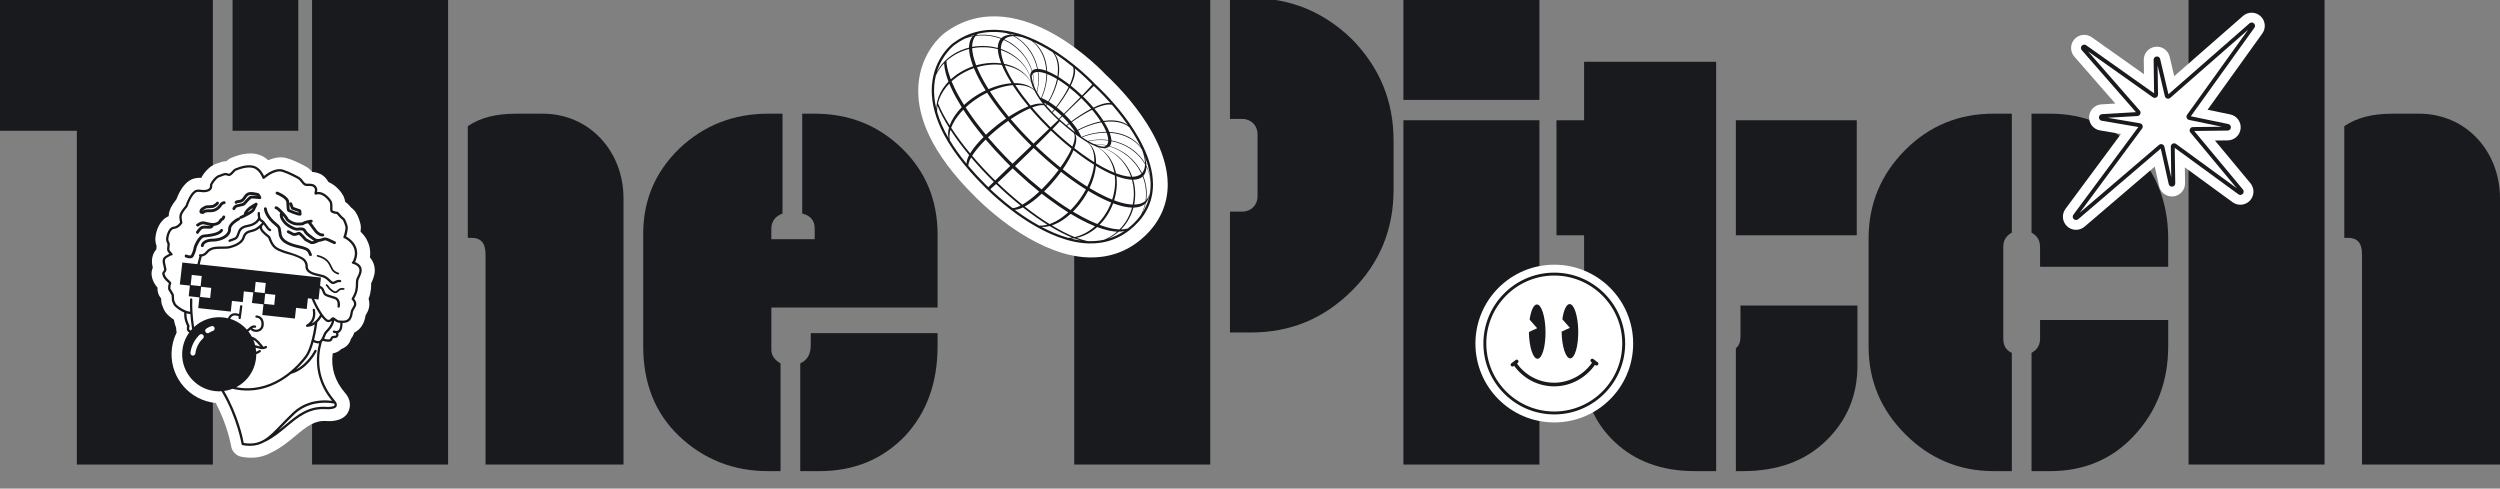 <svg xmlns="http://www.w3.org/2000/svg" id="Capa_1" data-name="Capa 1" viewBox="0 0 2010.12 392.84"><rect x="0" y="0" width="2010.12" height="392.84" fill="#808080" stroke="none"/><defs><style> .cls-1 { fill: #fff; } .cls-2 { fill: #181a1e; } </style></defs><g><path class="cls-2" d="M171.15-1.57v375.1H61.79V105.15H-6.89V-1.57h178.04ZM187,105.15V-1.57h52.83v106.72h-52.83Z"></path><path class="cls-2" d="M250.92,373.53V-1.57h109.36v375.1h-109.36ZM376.13,191.26v-89.81c10.04-6.87,22.72-10.04,39.09-10.04h21.13c37.51,0,64.98,30.11,64.98,68.15v213.96h-110.94v-169.06c0-8.98-3.7-13.21-11.1-13.21h-3.17Z"></path><path class="cls-2" d="M627.59,378.81h-10.04c-28,0-51.77-9.51-71.32-28-19.55-18.49-29.06-42.79-29.06-72.38v-90.34c0-26.94,9.51-49.66,29.06-68.68,19.55-18.49,43.32-28,71.32-28h11.62v80.3c-5.81,2.11-8.98,6.34-8.98,12.15v8.45h34.87v-8.45c0-6.34-3.17-10.57-10.04-12.15v-80.3h10.04c28,0,51.25,9.51,70.27,28,19.02,18.49,28.53,41.74,28.53,69.21v58.64h-133.66v33.81c0,4.75,2.64,8.45,7.4,11.1v86.64ZM643.44,378.81v-86.64c5.81-2.64,8.45-7.4,8.45-14.79v-9.51h101.96v10.57c0,29.59-8.98,53.89-26.42,72.38-17.96,18.49-40.68,28-68.68,28h-15.32Z"></path><path class="cls-2" d="M973.09-1.57v375.1h-109.36V-1.57h109.36ZM988.94,267.34v-97.21h10.04c6.87,0,12.15-5.28,12.15-12.15v-50.19c0-6.87-5.28-12.15-12.15-12.15h-10.04V-1.57h16.91c31.7,0,58.64,11.1,81.36,33.28,22.19,22.72,33.28,49.66,33.28,81.36v39.62c0,31.7-11.09,58.64-33.28,80.83-22.72,22.72-49.66,33.81-81.36,33.81h-16.91Z"></path><path class="cls-2" d="M1128.4,80.32V-1.57h109.36v81.89h-109.36ZM1128.4,373.53V96.69h109.36v276.83h-109.36Z"></path><path class="cls-2" d="M1379.87,378.81h-16.91c-26.94,0-48.08-7.92-64.45-23.25-16.38-15.32-24.83-34.87-24.83-58.11v-108.3h-22.19v-92.45h22.19v-47.02h106.19v329.13ZM1395.72,189.15v-92.45h97.21v92.45h-97.21ZM1395.72,378.81v-98.79c2.64-2.11,3.7-5.28,3.7-8.98v-25.36h94.04v48.6c0,23.77-8.45,43.85-25.36,60.23-16.91,16.38-39.09,24.3-67.1,24.3h-5.28Z"></path><path class="cls-2" d="M1617.6,91.41v95.62c-4.75,2.64-6.87,6.34-6.87,11.62v73.43c0,5.81,2.11,9.51,6.87,11.62v95.09h-14.79c-27.47,0-51.25-10.04-70.79-29.58-19.55-19.55-29.58-42.79-29.58-70.79v-86.64c0-28,10.04-51.77,29.58-71.32,19.55-19.55,43.32-29.06,70.79-29.06h14.79ZM1633.45,91.41h14.79c27.47,0,50.19,9.51,68.15,29.06,17.96,19.55,26.94,43.32,26.94,71.32v22.72h-103.02v-15.85c0-5.28-2.11-8.98-6.87-11.62v-95.62ZM1633.45,378.81v-95.09c4.75-2.64,6.87-6.34,6.87-11.62v-14.79h103.02v21.13c0,28-8.98,51.77-26.94,71.32-17.96,19.55-40.68,29.06-68.15,29.06h-14.79Z"></path><path class="cls-2" d="M1759.7,373.53V-1.57h109.36v375.1h-109.36ZM1884.91,191.26v-89.81c10.04-6.87,22.72-10.04,39.1-10.04h21.13c37.51,0,64.98,30.11,64.98,68.15v213.96h-110.94v-169.06c0-8.98-3.7-13.21-11.09-13.21h-3.17Z"></path></g><g><path class="cls-1" d="M1809.46,147.32l-28.55-34.33,10.3-.12c5.4-.06,9.86-4.17,10.37-9.54.52-5.37-3.08-10.25-8.37-11.34l-18.21-3.76,44.02-61.32c3.11-4.34,2.5-10.31-1.43-13.91-.02-.02-.03-.03-.05-.05-3.97-3.6-10-3.66-14.04-.13l-55.32,48.41-3.66-15.57c-1.24-5.25-6.21-8.72-11.56-8.05-5.36.66-9.33,5.23-9.26,10.62l.16,11.44-41.96-29.71c-4.36-3.09-10.35-2.42-13.93,1.54-3.58,3.97-3.63,9.99-.11,14.01l32.99,37.75-11.19.66c-5.35.32-9.62,4.59-9.91,9.95-.3,5.36,3.47,10.08,8.76,10.98l16.84,2.88-44.6,60.22c-3.2,4.32-2.65,10.33,1.28,14,.02.02.03.03.05.05,3.93,3.62,9.94,3.73,14,.25l56.43-48.28,3.52,15.75c1.18,5.3,6.14,8.81,11.53,8.18,5.39-.63,9.39-5.2,9.32-10.63l-.18-12.71,38.42,28.04c4.29,3.13,10.27,2.58,13.91-1.3s3.82-9.88.42-13.97Z"></path><path class="cls-2" d="M1667.43,176.19s0,0-.01-.01c-1.01-.94-1.15-2.43-.32-3.54l52.24-70.52-29.48-5.04c-1.36-.23-2.29-1.4-2.21-2.78.08-1.38,1.13-2.43,2.51-2.51l27.25-1.61-43.58-49.87c-.9-1.03-.89-2.52.03-3.54.92-1.02,2.4-1.18,3.52-.39l54.62,38.67-.39-26.95c-.02-1.39.96-2.51,2.34-2.68,1.38-.17,2.6.69,2.92,2.04l6.66,28.33,65.18-57.04c1.04-.91,2.53-.89,3.55.03,0,0,0,0,.01.01,1.01.93,1.16,2.4.36,3.52l-51.11,71.18,30.1,6.22c1.36.28,2.25,1.49,2.11,2.87-.13,1.38-1.24,2.39-2.62,2.41l-26.85.32,39.14,47.05c.87,1.05.83,2.53-.11,3.53-.93,1-2.41,1.13-3.52.33l-51.18-37.35.41,28.5c.02,1.39-.97,2.52-2.35,2.69-1.38.16-2.61-.71-2.91-2.07l-6.37-28.54-66.39,56.8c-1.04.89-2.53.87-3.54-.06ZM1722,99.8c.29.26.52.59.67.97.35.87.22,1.83-.33,2.58l-50.15,67.7,63.74-54.53c.72-.61,1.68-.8,2.58-.5.9.3,1.55,1.03,1.76,1.95l5.52,24.72-.35-24.75c-.01-1.02.54-1.94,1.44-2.41.9-.47,1.98-.38,2.8.21l48.79,35.61-37.28-44.81c-.66-.8-.81-1.88-.37-2.82.44-.94,1.35-1.54,2.39-1.55l23.37-.28-26.43-5.46c-.89-.18-1.61-.8-1.94-1.64-.33-.84-.21-1.79.32-2.52l49.07-68.36-62.61,54.79c-.71.62-1.67.82-2.57.53-.9-.29-1.56-1.01-1.78-1.93l-5.82-24.76.34,23.43c.01,1.01-.53,1.93-1.42,2.4-.89.47-1.96.4-2.78-.18l-52.05-36.86,41.53,47.53c.67.77.85,1.84.45,2.79-.4.95-1.28,1.57-2.3,1.63l-24,1.41,26.07,4.45c.52.09.99.32,1.36.66ZM1748.74,117.02l-.93,1.27.93-1.27Z"></path></g><g><path class="cls-1" d="M122.88,215.27c-.7,1.53-1.29,3.62-.94,6.12.61,4.38,2.69,7.58,4.65,9.81-.02,1.73.18,3.34.57,4.57.43,1.37,1.11,2.62,2.01,3.7.1.17.23.39.38.65l.1,1.82c.04,1.05.23,2.08.58,3.07,1.5,4.36,2.75,5.93,3.22,6.52,1.61,2.02,3.96,3.94,6.4,5.53.4,2.6,1.1,4.86,1.8,6.62-.03,1.25.11,2.47.39,3.64-2.55,5.11-3.96,10.72-4.11,16.53-.54,20.75,15.19,38.22,35.55,40.16,9.42,17.68,12.26,34.08,12.35,34.64.69,4.41,4.11,7.89,8.5,8.67,2.25.4,4.46.63,6.57.68,6.23.16,11.86-1.19,17.17-4.13.14-.06.28-.12.42-.19.04-.02.08-.04.12-.05,7.41-3.59,13.47-8.64,18.81-13.09l.06-.05c9.75-8.15,15.74-12.72,25.45-11.94,1.95.15,11.95.6,16.37-6.15,2.75-4.17,2.72-9.66-.05-14.08-.55-.92-1.15-1.63-1.84-2.42-8.18-9.53-11.49-20.2-9.89-31.79,2.05-.33,4.74-1.21,6.93-3.48,2.6-.9,4.79-2.57,6.28-4.89.67-1.05,1.17-2.17,1.5-3.35,1.25-1.55,2.09-3.27,2.65-4.99,4.95-2.43,8.13-7.22,9.09-13.96.1-.17.22-.37.32-.53.91-1.48,2.41-3.93,2.65-7.24.13-1.87-.07-3.69-.6-5.45,1.01-2.51,1.47-4.57,1.65-6.15.41-1.89.41-3.25.41-4.37v-.04c0-.52,0-1.1.04-1.97.03-.05.05-.1.07-.15.23-.47.53-1.06.81-1.73,1.08-2.57,2.9-6.9,1.54-12.3-.61-2.42-1.78-4.62-3.42-6.5.37-2.66.36-5.74-.48-9.05-.84-3.28-2.75-7.6-7.06-11.66.29-2.08.37-4.28-.06-6.14,0-.04-.02-.07-.03-.11-2.1-8.6-5.41-11.71-7.31-12.97-.36-.38-.87-.97-1.16-1.29l-.03-.04c-.92-1.05-2.09-2.4-3.74-3.42-.23-1.5-.65-3.11-1.43-4.72h0c-1.14-2.33-5.44-8.45-12.11-11.29-.08-.15-.16-.31-.25-.46-3.38-6-8.99-7.34-12.73-7.59-1.12-1.36-2.65-2.95-4.89-4.21-3.06-1.73-13.55-7.4-19.74-7.56-3.87-.09-7.53.92-10.71,2.34-1.2-1.1-2.57-2.12-4.14-2.98-8.39-4.6-18.57-1.94-25.64,1.1-1.66.71-2.89,1.69-3.86,2.64-2.36.03-4.34.68-6.3,1.42-.61.23-1.31.5-2.22.8-3.89,1.3-7.02,4.49-8.97,6.95-1.23,1.55-2.12,2.96-2.76,4.23-2.72-.16-6.55.09-10.11,2.63-5.08,3.62-8.09,9.95-9.97,14.82-1.89,2.29-4.29,5.65-5.36,8.99-.49,1.52-.7,3.01-.76,4.4-6.92,2.87-10.09,10.81-10.68,17.47,0,.07-.01.14-.02.21-.13,1.92.2,4.01.97,6.24-.06.69-.12,1.43-.16,2.1-.01.21-.02.42-.02.63-2.07,2.31-3.28,5.22-3.51,8.46-.17,2.41.25,4.6.66,6.35Z"></path><path class="cls-2" d="M254.68,205.5c.1-.37.48-.6.86-.5,7.88,2.07,9.76,6.09,11.28,9.33.32.68.62,1.33.96,1.92.92,1.58,2.84,2.59,4.76,3.19.02.02.03.04.05.07.23.41.06.98-.41,1.11-.18.05-.37.05-.55.04-2.03-.72-4.01-1.9-5.06-3.71-.37-.64-.68-1.31-1.02-2.02-1.46-3.13-3.12-6.67-10.36-8.57-.37-.1-.6-.48-.5-.86Z"></path><path class="cls-2" d="M261.98,229.39c-.03-.17-.03-.38.04-.52.07-.14.2-.23.35-.27.15-.05.31-.06.46-.04.83.56,1.25,1.19,1.66,1.8.29.43.56.83.98,1.23,1.87,1.74,3.77,3.25,4.97,2.44.33-.22.62-.5.92-.79,1.05-1.01,2.24-2.14,5.36-1.46.1.07.21.14.29.23.19.22.05.5-.13.68-.18.18-.41.32-.65.42-2.24-.45-2.99.27-3.91,1.15-.34.32-.68.65-1.11.94-.51.34-1.04.48-1.59.46-1.91-.05-3.92-1.92-5.12-3.04-.54-.5-.88-1.02-1.19-1.47-.33-.5-.65-.97-1.24-1.39-.06-.11-.09-.24-.11-.36Z"></path><g><path class="cls-2" d="M222.35,156.32c2.5.94,7.72,3.69,7.88,6.21.06.91.1,1.74.14,2.48.19,3.54.25,4.73,1.26,5.24.06.03,6.73,3.08,9.32,3.15.03,0,.06,0,.09,0,.24,0,.45-.03.62-.08.51-.17.84-.66.8-1.19l-.22-2.7c-.04-.45-.34-.84-.77-1l-5.46-1.94-1.15-3.09c-.11-.29-.32-.52-.6-.65-.28-.13-.6-.14-.88-.03-.6.22-.9.89-.68,1.49l1.34,3.59c.12.32.37.57.7.69l5.26,1.87.05.6c-1.93-.49-5.74-2.01-7.09-2.63-.12-.58-.21-2.09-.28-3.44-.04-.74-.09-1.58-.14-2.5-.31-4.77-9.01-8.09-9.38-8.23-.6-.22-1.26.08-1.49.68-.22.6.08,1.26.68,1.49Z"></path><path class="cls-2" d="M207.32,155.18c-.33-.06-.69-.13-1.1-.21h-.03c-3.01-.61-7.12-1.45-9.49,1.89-.1.14-.21.3-.33.48l-.04.06c-.55.8-1.69,2.46-2.38,2.85-.8.45-1.63.55-2.37.63-.93.11-1.99.24-2.67,1.12-.19.24-.27.55-.23.85.04.31.2.58.44.77.24.19.55.27.85.23.31-.04.58-.2.77-.44.09-.12.73-.19,1.11-.24.9-.11,2.03-.24,3.23-.92,1.07-.61,2.11-2.03,3.16-3.56.13-.19.25-.37.35-.51,1.5-2.11,4.64-1.47,7.18-.96.35.07.69.14,1.01.2.02.02.05.05.08.1-3.35-.34-5.35-.27-6.11.2-1.29.81-4.7,4.65-5.35,5.4-.17.14-1.2.41-3.09.81-.84.18-1.71.36-2.41.56-1.92.55-2.87,2.76-2.91,2.86-.12.28-.12.6,0,.88.12.29.34.51.62.63.13.06.27.09.42.09h.03c.47,0,.88-.28,1.06-.7.18-.42.76-1.35,1.42-1.54.61-.18,1.45-.35,2.25-.52,2.34-.49,3.69-.81,4.32-1.52,1.85-2.1,4.18-4.57,4.84-4.98.33-.17,3.24-.11,6.86.37.41.05.82-.11,1.07-.44.25-.33.31-.77.15-1.15-.85-2.03-1.76-3.15-2.69-3.31Z"></path><path class="cls-2" d="M162.55,172.02s.06,0,.09,0c.1,0,.21,0,.32-.01.49-.04,1.35-.21,1.7-.87.2-.13,1.16-.6,4.42-.52.1,0,.21,0,.32,0h.09c.08,0,.16,0,.24,0,5.55,0,8.64-5.03,8.98-5.6.35-.59,1.35-.88,1.7-.94.31-.05.58-.21.76-.45.18-.25.26-.55.22-.86-.09-.63-.68-1.06-1.31-.97-.1.01-2.37.37-3.36,2.06-.11.19-2.72,4.57-7.17,4.45h-.05c-3.7-.13-5.82.31-6.65,1.38-.02,0-.04,0-.06,0,.06-.12.15-.27.28-.47.52-.45,2.54-1.78,3.33-1.78,1.43.09,4.71-.31,5.08-.35.12-.02.24-.05.36-.1.32-.15,3.12-1.52,4.03-3.12.31-.55.12-1.26-.44-1.58-.27-.15-.58-.19-.88-.11-.3.08-.55.28-.7.54-.33.58-1.7,1.52-2.84,2.09-.64.07-3.37.38-4.47.32-1.94-.1-5.04,2.32-5.29,2.67-.34.47-1.36,1.91-.64,3.17.37.64,1.06,1.01,1.96,1.03Z"></path><path class="cls-2" d="M218.91,179.38c1,.93,1.8,1.59,2.45,2.13,1.92,1.59,2.12,1.75,2.46,4.9.04.4.11.81.2,1.2.41,8.36,11.05,10.8,16.77,12.11.87.2,1.63.37,2.15.53,3.99,1.16,4.33,1.97,5.08,3.74.16.39.35.83.59,1.32.19.38.58.63,1.01.64h.03c.18,0,.36-.04.51-.12.28-.14.48-.37.58-.67.1-.29.08-.61-.06-.88-.21-.42-.38-.82-.54-1.2-.96-2.28-1.74-3.64-6.55-5.05-.59-.17-1.37-.35-2.28-.56h-.02c-5.15-1.18-14.73-3.38-14.97-10.06,0-.03,0-.06-.01-.1,0-.04,0-.09-.02-.13-.08-.32-.13-.66-.17-1.02-.42-3.91-1.08-4.61-3.29-6.44-.62-.51-1.39-1.14-2.34-2.03-5.63-5.23-5.96-9.88-5.96-9.92-.02-.61-.54-1.11-1.16-1.11h-.03c-.63.02-1.14.56-1.12,1.19,0,.22.25,5.56,6.7,11.54Z"></path><path class="cls-2" d="M158.84,188.09l.29.06.17-.24c1.55-2.19,2.79-3.56,3.2-3.78.19-.02.38-.09.54-.2.02,0,.04,0,.06-.01.84-.22,2.22-.16,3.44-.1,1.97.09,3.53.16,4.33-.74.49-.55.86-1.03,1.11-1.44,1.54-.14,4.99-.8,6.41-3.8.14-.29.15-.3.39-.38.79-.29,1.56-.71,2.24-2.68.21-.6-.11-1.26-.71-1.47-.29-.1-.6-.08-.88.05-.28.13-.49.37-.59.66-.38,1.1-.58,1.17-.85,1.27-.56.2-1.19.5-1.69,1.57-1.14,2.39-4.69,2.51-5.09,2.52h-.04c-1.87,0-6.26-1.15-6.29-1.16-2.12-.63-4.49.1-7.05,2.19l-.16.13v.2c-.03.32.06.59.25.82.23.28.55.48.9.57.09.02.18.04.28.05l.19.02.15-.12c1.87-1.49,3.49-2.05,4.81-1.65.03,0,2.67.72,4.92,1.07-.19.05-.8.09-2.55,0-1.44-.07-2.94-.14-4.11.18-.12.03-.24.09-.34.16-.57.06-1.35.44-3.01,2.44,0,0-.66.83-1.44,1.88l-.06.09-.02.1c-.06.32-.03.65.08.92.17.42.55.71,1.12.82Z"></path><path class="cls-2" d="M163.9,190.93c5.91-.49,12.98-1.51,15.24-5.1.16-.26.22-.57.15-.87-.07-.3-.25-.56-.51-.72-.26-.16-.57-.22-.87-.15-.3.07-.56.25-.72.51-1.94,3.07-10.62,3.79-13.48,4.03-4.57.38-8.1,9.71-8.13,10.95-.02.76-.98,3.69-2.03,5.6-.23.41-1.88.28-3.98-.56l-.22-.09-.2.14c-.38.26-.6.61-.64,1.01-.03.32.04.64.21.96l.08.15.16.06c1.01.39,2.49.86,3.8.86.43,0,.81-.05,1.16-.15.74-.21,1.32-.65,1.66-1.27,1.12-2.02,2.29-5.37,2.32-6.63.09-1.17,3.57-8.52,6.01-8.73Z"></path><path class="cls-2" d="M221.96,168.21c.17.06.96.45,3.32,2.89-.58,1.43-.85,4.37,3.09,8.76,2.7,3,8.28,5.86,10.86,5.56.17-.02.34-.04.52-.06h.04c2.16-.28,3.74-.37,4.33.88,1.01,2.15,3.55,4,5.79,5.63l.05.03c.43.32.85.62,1.22.9.47.36.9.65,1.31.88-1.21.39-1.74.34-1.85.27-1.28-.75-3.41-1.81-4.1-2.15-3-3.48-4.9-5.24-5.8-5.37-.61-.09-1.2.13-1.94.41-.93.35-2.09.79-2.95.31-1.04-.57-2.95-1.56-3.51-1.85l-.03-.02c-.57-.29-1.27-.07-1.56.5-.29.57-.06,1.27.51,1.56.24.12,2.38,1.23,3.47,1.83,1.8.99,3.66.29,4.89-.18.18-.07.54-.2.74-.26.61.42,2.52,2.35,4.58,4.74.05.06.11.12.18.17v.02s.19.1.19.1t0,0h0c.28.14,2.8,1.37,4.15,2.17.37.22.83.34,1.37.35,1.9.06,4.38-1.18,5.36-1.71.05-.03.1-.06.14-.09,1.25-.1,2.72-.47,4.59-1.16.89-.33,3.24.82,4.95,1.67.9.44,1.83.9,2.68,1.23.13.05.26.08.39.08h.03c.47,0,.9-.29,1.08-.73.11-.29.11-.6-.02-.88-.12-.28-.35-.5-.64-.61-.75-.3-1.61-.71-2.51-1.16-2.54-1.25-4.95-2.44-6.77-1.76-4.22,1.57-5.68,1.23-7.53-.19-.39-.29-.8-.6-1.31-.97-1.91-1.4-4.3-3.14-5.06-4.75-1.35-2.87-4.45-2.48-6.71-2.19-.18.02-.36.05-.54.07-1.67.19-6.62-2.31-8.87-4.81-2.03-2.25-2.67-3.9-2.8-5.01,1.28,1.47,2.08,2.53,2.21,2.84.45,1.7,3.62,3.67,6.43,4.6,1,.33,2.24.51,3.68.55,2.1.06,3.95-.22,4.03-.24.24-.04.45-.14.62-.31.35-.34,1.21-.83,3.33-1.31.63.64,2.31,2.98,3.24,4.27.96,1.34,1.79,2.49,2.26,3.01,2.56,2.86,4.86,3.34,6.01,3.37.36,0,.59-.03.63-.04.3-.06.57-.23.74-.48.18-.25.24-.56.19-.86-.11-.62-.71-1.04-1.32-.93-.02,0-1.96.27-4.52-2.6-.38-.43-1.22-1.6-2.11-2.83-1.16-1.61-1.92-2.65-2.48-3.37.05,0,.1-.01.15-.02.63-.07,1.1-.64,1.03-1.27-.03-.31-.18-.59-.42-.78-.24-.19-.54-.28-.85-.25-.52.05-5.11.57-7.16,2.15-.81.1-4.17.44-6.33-.27-2.88-.95-4.83-2.64-4.92-3.01-.31-1.26-4.15-5.36-4.19-5.4-4.26-4.55-5.31-4.33-5.87-4.21-.3.06-.56.24-.73.5-.17.26-.23.57-.17.87.12.56.6.94,1.18.92Z"></path><path class="cls-2" d="M205.51,163.08h0c-.34.16-8.28,4.04-9.45,8.72-.05.19-.05.4,0,.59-1,.5-2.03.99-2.97,1.41-.28.13-.5.35-.61.64-.08.2-.09.41-.05.61-.07-.04-.14-.07-.22-.1h0c-.29-.09-.61-.07-.88.07-.33.17-8,4.15-7.88,9.11.03,1.47-.54,2.81-1.71,4-2.57,2.62-7.21,3.79-10.66,3.79h-.21c-4.1,0-8.78,1.69-9.36,5.41-.05.31.03.61.21.86.18.25.45.41.75.46.05,0,.1.01.15.01h.03c.56,0,1.06-.42,1.14-.98.35-2.27,3.82-3.45,7.07-3.45h.09c3.96.03,9.35-1.34,12.43-4.48,1.62-1.65,2.42-3.56,2.37-5.68-.07-2.93,4.76-6.05,6.62-7,.27-.14.48-.38.57-.67.06-.18.07-.37.03-.56.17.1.35.15.55.16h.03c.16,0,.32-.03.47-.1,2.88-1.29,9.69-4.52,10.75-6.73.97-2.01,2.23-4.51,2.24-4.54.22-.44.14-.98-.21-1.33-.35-.35-.88-.45-1.33-.23ZM203.26,167.05c-.2.41-.38.78-.55,1.12-.09.19-.62.9-3.65,2.62,1-1.42,2.69-2.74,4.19-3.74Z"></path><path class="cls-2" d="M290.69,215.78c-.75-2.96-3.48-4.44-5.2-5.09.66-1.26,2.56-5.51,1.31-10.42-1.03-4.02-3.89-7.44-8.51-10.17.66-1.71,1.67-6.41,1.33-7.84-.26-1.06-1.64-6.4-3.57-7.43-.65-.35-1.95-1.84-2.82-2.83l-.03-.04c-1.2-1.37-1.48-1.7-2.02-1.71-1.5-.1-3.65-.75-3.79-1.06-.1-.43-.08-1.2-.05-2.02v-.03c.04-1.68.1-3.77-.71-5.45-.04-.08-4.83-8.16-11.72-7.31.22-.95.47-2.44-.36-3.92-1.65-2.93-4.79-2.84-7.07-2.76h-.06c-.18,0-.36.01-.54.02-.02,0-.04,0-.06,0-1.4,0-2.24-1.1-3.29-2.48v-.02c-.84-1.08-1.7-2.21-2.98-2.93-4.57-2.58-12.34-6.26-15.31-6.33-5.29-.13-10.65,3.63-12.93,5.46-.93-2.04-2.89-5.44-6.25-7.28-5.29-2.9-13.11-.3-17.3,1.51-.61.26-1.17.9-1.89,1.72l-.06.06c-.88,1.01-2.2,2.53-3.01,2.21-2.48-.97-3.38-.62-5.56.21-.63.24-1.5.57-2.6.94-2.82.94-7.02,6.5-6.84,8.46.09.96-.14,1.69-.69,2.24-1.15,1.13-3.36,1.27-4.56,1.26-.52-.02-1.11-.08-1.63-.15h-.02c-1.84-.22-3.92-.46-5.6.73-3.71,2.65-6.17,9.3-6.98,11.49-.08.22-.14.38-.18.49-.49.55-3.75,4.27-4.61,6.97-.63,1.96-.19,4.26.09,5.78.06.3.11.61.14.82-.06.07-.13.16-.2.25l-.06.08c-.68.87-2.11,2.68-4.92,3.05-5.22.68-6.07,9.73-6.08,9.83-.09,1.38.78,3.36,1.19,4.21-.1.86-.3,2.73-.37,4.06-.07,1.26.87,2.53,1.87,3.64-.71.35-1.73.93-3.15,1.83-3.14,1.98-2.36,5.11-1.61,8.14.22.87.44,1.78.58,2.7.03.19-.33.82-.5,1.13l-.02.03c-.11.19-.24.38-.39.58-.38.52-.77,1.07-.68,1.66.46,3.3,2.84,5.42,4.41,6.83l.02.02c.33.3.73.65.94.89-.68,1.4-.75,4.28-.49,5.12.09.27.23.48.43.62.29.36,1.26,2.01,2.26,3.81l.23,4.19c0,.11.02.22.05.33.1.29.99,2.85,1.66,3.7,1.5,1.88,5.01,4.31,8.21,5.71-.44,5.27,1.62,9.58,2.34,10.91-.29.99-.72,3.21.86,4.61.25.23.53.41.83.54-3.56,4.89-5.53,10.67-5.69,16.75-.21,7.95,2.7,15.51,8.18,21.28,5.48,5.77,12.88,9.06,20.83,9.27.88.02,1.78,0,2.66-.05,12.58,21.18,16.1,42.37,16.13,42.57.06.39.36.7.76.77,1.78.32,3.51.5,5.15.54.25,0,.5,0,.75,0,4.5,0,8.41-1.07,12.25-3.35.11-.01.21-.04.31-.08,6.36-3.08,11.69-7.53,16.86-11.83l.06-.05c9.38-7.84,18.25-15.24,32.31-14.13,2.12.17,6.55-.21,7.64-1.87,1.12-1.7.03-3.53-.23-3.91-.12-.23-.36-.51-.92-1.16-14.66-17.08-13.85-34.75-10.59-46.56.04-.13.04-.27.02-.4.35-.32.68-.7,1-1.15,1.32.58,2.91.74,4.02.77.25,0,.47,0,.67,0h.06c2.26-.04,2.7-1.3,2.96-2.06.21-.62.3-.86,1.45-.86.03,0,.06,0,.1,0,1.36,0,2.32-.43,2.86-1.27.61-.94.45-2.1.25-2.83.41-.15.79-.37,1.13-.64,2.23-1.78,2.34-5.62,2.26-7.43.02,0,.03,0,.05,0,3.63,0,7.36-1.05,8.18-8.06.17-1.41.92-2.63,1.59-3.72.61-.99,1.19-1.93,1.26-2.93.16-2.29-1.08-3.86-1.74-4.65,2.55-4.46,2.83-7.05,2.86-7.79.32-1.16.31-1.78.31-2.8v-.05c0-.76,0-1.81.12-3.58.07-.94.54-1.89.99-2.81.19-.38.39-.78.55-1.17.82-1.95,1.67-3.98,1.09-6.29ZM171.25,266.03c-1.4.5-1.94.76-3.2,1.55-.33.21-.71.32-1.11.31-.67-.02-1.29-.37-1.65-.94-.59-.94-.3-2.18.63-2.76,1.51-.95,2.33-1.34,3.99-1.93.22-.08.45-.11.67-.11.82,0,1.6.51,1.89,1.33.37,1.04-.18,2.19-1.22,2.56ZM163.86,270.7c-.01.54-.24,1.03-.63,1.4h0c-3.37,3.2-5.55,7.48-6.13,12.06-.13,1.02-1.01,1.78-2.04,1.75-.07,0-.14,0-.21-.02-.53-.07-1-.34-1.33-.76-.33-.42-.47-.95-.4-1.48.7-5.5,3.31-10.64,7.35-14.46.38-.36.86-.55,1.38-.55.02,0,.04,0,.05,0,.53.01,1.03.24,1.4.63.37.39.56.89.55,1.43ZM211.81,143.65l-.02.23s.05,0,.08,0c.02,0,.03,0,.07,0h.05s.03,0,.05,0c.05,0,.09-.02.13-.03h0s.04-.01.04-.01c.04-.01.08-.03.12-.05.01,0,.04-.01.07-.04,0,0,.02-.01.04-.02.01,0,.02-.02.03-.02l.08-.06c.06-.06,6.45-5.82,12.41-5.82.08,0,.15,0,.23,0,2.3.06,9.32,3.2,14.44,6.09.95.54,1.69,1.51,2.41,2.45,1.22,1.6,2.49,3.26,4.86,3.21.2,0,.41,0,.63-.02,2.11-.06,4.29-.13,5.38,1.82.57,1.02.28,2.16.07,2.99-.17.67-.37,1.43.24,1.92.19.16.43.24.7.25.38.01.77-.14,1.1-.3,5.55-.77,9.9,6.2,9.93,6.26.61,1.28.56,3.12.52,4.63v.05c-.03.95-.05,1.78.09,2.42.4,1.85,4.01,2.37,5.24,2.49.23.23.65.7.99,1.1l.03.03c1.07,1.22,2.39,2.74,3.34,3.25.76.41,2.04,3.68,2.64,6.23.19.82-.83,5.83-1.65,7.63-.21.47-.04,1.01.38,1.23.14.07.28.11.42.11.09,0,.17,0,.26-.04,4.24,2.48,6.85,5.53,7.76,9.07,1.26,4.89-1.21,9.24-1.31,9.42-.02.03-.04.07-.06.11-.36.07-.66.35-.74.73-.1.5.22.99.73,1.1.04,0,4.46.95,5.28,4.18.43,1.71-.26,3.36-1,5.12h0c-.16.38-.34.76-.54,1.16-.52,1.07-1.06,2.18-1.15,3.42-.13,1.89-.13,2.98-.12,3.77,0,1,0,1.41-.28,2.43,0,.01,0,.02,0,.03v.03s0,.03-.01.04v.03s-.01.07-.01.09c0,.01,0,.03,0,.05,0,.32-.15,2.83-2.95,7.53-.23.39-.15.89.19,1.18,0,0,.01.01.03.03.42.33,1.76,1.58,1.61,3.66-.04.54-.47,1.25-.99,2.1-.69,1.11-1.63,2.63-1.84,4.47-.78,6.68-4.1,6.8-9.47,6.22-.68-.07-1.53-.72-2.29-1.29l-.04-.03c-.57-.44-1.11-.85-1.66-1.09-1.05-.47-1.81.35-2.33.91-.77.83-1.38,1.49-2.95.78-1.19-.93-2.49-2.38-3.86-4.33l-.07-.1h0c-2.99-4.26-5.6-9.79-6.54-12.01l3.54.38.95-8.81.03-.28c.18.11.36.23.54.35.86.57,1.2,1.45,1.64,2.57l.04.11c.2.5.4,1.02.68,1.56.85,1.68,3.07,2.33,6.76,3.42.65.19,1.36.4,2.1.63,3.37,1.04,2.5,5.84,2.49,5.89-.12.5.19,1,.67,1.11.06.02.14.03.21.03.43.02.82-.28.92-.71.52-2.11.28-6.87-3.75-8.1-.59-.18-1.16-.35-1.69-.51l-.43-.13c-2.98-.88-5.14-1.51-5.63-2.48-.26-.52-.47-1.05-.65-1.52-.51-1.31-.99-2.54-2.34-3.44-.46-.31-.92-.6-1.35-.86l.24-2.21h0c.02-.12.05-.32.08-.63l.39-3.64-59.62-6.44v-.04s-37.86-4.09-37.86-4.09c.47-1.92,1.06-4.2,1.65-6.32,1.82-.2,3.68-1.33,5.11-3.14,2.45-3.09,6.83-3.09,11.08-3.08,2.47,0,4.8.02,6.86-.54,6.43-1.74,10.3-4.52,11.49-8.26,1.02-3.2,2.43-3.97,6.75-4.96,1.67-.38,3.47-1.33,5.35-2.84.45,2.61,3.52,5.1,5.61,6.79.47.38,1.05.85,1.22,1.04.82,2.34,2.35,6.65,5.89,9.11,2.07,1.44,7.9,3.46,9.37,3.8,7.56,1.77,11.92,4.3,13,5.58,1.53,1.8,1.71,3.4,1.67,4.72,0,.03,0,.07,0,.1,0,.06-.01.11,0,.17.15,3.23,3.1,5.57,8.77,6.96.13.03.24.06.31.08.97.26,1.82.44,2.57.6l.11.02c2.83.61,4.11.99,7.45,4.36,1.03,1.04,2,1.56,2.97,1.59.9.02,1.66-.38,2.33-.75.9-.48,1.75-.94,3.14-.71.52.09,1.01-.25,1.09-.75.04-.24-.01-.48-.15-.68-.15-.21-.37-.35-.62-.39-2.05-.34-3.34.36-4.39.92-1.19.64-1.64.88-3.01-.51-3.71-3.75-5.35-4.23-8.42-4.89-.72-.15-1.59-.34-2.57-.6-.08-.02-.2-.05-.35-.08-4.76-1.1-7.24-2.87-7.35-5.23,0-.02,0-.04,0-.05,0-.03.01-.07.01-.1.04-1.57-.16-3.66-2.12-5.96-2.34-2.75-13.91-6.17-14.02-6.2-1.52-.36-6.99-2.3-8.71-3.51-3.08-2.14-4.48-6.14-5.23-8.29-.16-.45-.55-.79-1.8-1.8-1.99-1.62-5.7-4.62-4.82-6.62.07-.17.09-.36.06-.54.5-.5.88-.91,1.11-1.17.28.38.56.78.87,1.23,1.19,1.7,2.41,3.47,3.91,4.14.11.05.24.08.36.08.38.01.72-.2.87-.54.1-.23.11-.48.03-.71-.09-.23-.26-.42-.49-.52-1.02-.46-2.1-2-3.15-3.51v-.02c-1.19-1.69-2.3-3.28-3.67-3.93-1.74-.83-1.76-3.98-1.69-5.29.02-.25-.07-.48-.23-.67-.17-.19-.4-.3-.64-.31-.24-.02-.47.06-.66.22-.19.17-.31.4-.32.65-.06,1.02-.04,2.51.35,3.9-.33.86-2.06,4.36-8.33,5.49-6.39,1.15-7.34,3.88-8.33,6.76-.29.85-.6,1.73-1.08,2.6-.49.89-1.91,1.37-3.31,1.84-.74.25-1.58.53-2.29.9-.45.24-.62.81-.38,1.26.16.3.46.49.79.49.16,0,.32-.03.46-.11.56-.3,1.3-.54,2.01-.78,1.72-.57,3.49-1.17,4.34-2.69.55-1,.88-1.96,1.21-2.9.89-2.56,1.59-4.59,6.91-5.54,5.4-.98,7.92-3.6,9-5.26.39.48.85.86,1.39,1.12.27.13.55.34.87.66-.8.92-4.24,4.68-7.72,5.46-4.66,1.06-6.82,2.16-8.1,6.21-.98,3.11-4.42,5.47-10.2,7.03-1.8.49-4,.48-6.33.48h-.05c-4.46,0-9.52-.02-12.53,3.78-1.63,2.06-3.59,2.69-4.71,2.41-.5-.12-1,.18-1.12.68-.09.36.05.73.33.95-.38,1.4-1.06,3.92-1.65,6.37l-12.1-1.31-2.02,17.67,8.09.85-.93,8.56,1.26.14c.26.02,4.78.51,7.33.79l-.93,8.61,26.18,2.83.93-8.61,7.16.77,1.6.16.02-.22c.34-3.16.6-5.96.77-8.34l7.62.83c-.4,2.95-.77,5.73-1.1,8.25l-.03.23,9.29,1.08-.93,8.59,26.21,2.83.93-8.59,8.59.93.92-8.59,3.03.33c0,.13.02.25.07.37l.04.1c.97,2.38,3.61,8.03,6.69,12.49-.41.77-2.88,5.11-6.72,6.92,3.1-3.47,3.15-7.86,2.61-11.03-.04-.25-.18-.46-.38-.6-.2-.14-.45-.2-.69-.16-.25.04-.46.18-.6.38-.14.2-.2.45-.16.69.9,5.23-.67,9.11-4.67,11.53-.32.19-.98.6-.71,1.35.15.41.42.6.87.61.26,0,.59-.04.96-.11.18-.03.4-.06.65-.1l.19-.03c1.47-.22,2.92-.82,4.34-1.78-.74,5.01-3.16,19.21-7.63,25.23-4.99,6.74-23.46,28.54-51.29,25.9-1.48-.14-2.92-.35-4.3-.6,9.71-4.99,15.9-14.79,16.18-25.74,0-.27,0-.54,0-.8,2.04-.76,3.32-1.74,3.38-1.78.41-.32.48-.9.17-1.3-.31-.4-.89-.48-1.3-.17,0,0-.89.67-2.31,1.27-.07-1.11-.21-2.2-.4-3.26.8.21,1.57.41,2.1.55l.17.05c.69.18,1.28.34,1.69.44.42.1.86.16,1.3.17,2.05.05,3.45-.93,3.51-.98.42-.29.52-.88.22-1.3-.3-.42-.88-.51-1.29-.22-.15.1-.69.42-1.47.56-1.32-1.81-5.46-7.17-9.02-8.07-.1-.03-.2-.05-.3-.07-.81-1.5-1.75-2.93-2.8-4.27.49-.3,1-.7,1.53-1.24.08-.08.15-.15.24-.23.04.09.1.18.18.26,1.01,1,2.54,1.6,4.19,1.65,1.01.02,1.99-.16,2.84-.54,2.53-1.11,3.76-3.64,3.38-6.95-.47-4.03-3.28-5.61-5.74-5.75-.24-.02-.49.06-.68.22-.18.16-.3.39-.31.62-.01.23.07.45.22.63.17.19.4.3.65.31.83.05,3.57.48,4,4.17.3,2.53-.53,4.35-2.31,5.14-1.62.71-3.79.39-4.93-.73-.03-.03-.06-.05-.09-.08,1.15-.63,1.82-.43,1.83-.43.22.1.48.11.71.03.23-.09.41-.26.52-.48.1-.22.11-.48.02-.71-.09-.23-.26-.42-.48-.52-.24-.11-2.45-1.02-5.56,2.09-.56.56-1.01.9-1.43,1.1-3.62-4.05-8.24-7.02-13.38-8.61.28-.61.61-1.14,1-1.59,1.72-1.98,4.75-.96,5.87-.49-.06.43-.12.83-.18,1.19-.08.51.27.98.77,1.06.04,0,.09.01.13.01.46.02.87-.33.94-.79.16-1,.68-4.76,1.24-9.39.05-.45-.25-.86-.69-.95l-.11-.02c-.23-.05-.48,0-.67.15-.19.14-.32.36-.35.59-.26,2.18-.54,4.36-.81,6.32-2.44-.91-5.62-1.06-7.56,1.19-.55.63-1.01,1.38-1.37,2.23-2.04-.49-4.14-.77-6.26-.83-7.82-.2-15.24,2.59-20.97,7.88-1.18-7.89-1.66-15.32-1.42-22.09v-.04s-.01-.04-.01-.04c-.04-.12-.07-.21-.11-.29-.07-.15-.25-.56-.63-.59-.23-.02-.5.07-.73.23-.11.08-.27.23-.35.41l-.02.04v.04c-.12,3.19-.08,6.55.11,9.99-3.36-.01-9.65-3.87-11.53-6.23-.29-.36-.88-1.78-1.31-3l-.24-4.27c0-.16-.04-.32-.11-.47-1.75-3.2-2.36-4.08-2.68-4.44-.11-.75.06-3.14.46-3.71.75-1.07-.31-2.01-1.43-3.02-1.37-1.22-3.43-3.07-3.81-5.69.03-.09.23-.32.37-.47.18-.2.36-.41.47-.61.41-.71.87-1.52.74-2.37-.16-.98-.39-1.93-.62-2.85-.79-3.2-1.12-4.92.79-6.12,2.57-1.62,3.33-1.91,3.52-1.97.08.02.18.04.31.05.38.01.75-.22.9-.56.27-.61-.1-1-.66-1.59-.49-.51-1.98-2.06-1.93-2.85.1-1.66.39-4.2.39-4.23.02-.19,0-.37-.09-.53-.46-.9-1.17-2.65-1.11-3.5.13-2.03,1.44-7.71,4.47-8.1,3.58-.47,5.38-2.77,6.15-3.76.09-.11.16-.21.21-.26.63-.42.49-1.15.26-2.38-.25-1.33-.63-3.35-.14-4.86.8-2.49,4.29-6.37,4.33-6.41.08-.08.13-.18.18-.29,0,0,0-.02.01-.04.28-.87,2.84-8.61,6.56-11.26,1.09-.78,2.73-.59,4.32-.4.24.03.48.06.72.08.05.01.1.02.18.04.28.03.55.04.74.04h.26c.14,0,.3,0,.45,0,1.67-.04,3.95-.38,5.37-1.79.96-.95,1.37-2.2,1.23-3.73-.07-.81,3.29-5.76,5.58-6.53,1.11-.37,1.97-.7,2.65-.96h.03c2.09-.81,2.41-.93,4.21-.23,2.03.79,3.73-1.17,5.1-2.74l.06-.06c.39-.45.98-1.12,1.21-1.21,6.6-2.85,12.32-3.42,15.67-1.58,3.9,2.14,5.74,7.07,5.87,7.45v.04s.04.06.07.11l.02.04s.02.03.03.06c.03.04.05.08.09.12l.03.02s.06.06.1.09l.08.05s.05.03.08.04c.02,0,.04.02.07.03.03.01.05.02.09.03.03,0,.05.01.08.01l.05-.22h0ZM268.09,265.84c-.22.11-.39.3-.47.54-.16.48.1,1.01.58,1.18.7.24,1.37.37,1.98.41.19.56.27,1.23.04,1.57-.17.27-.62.41-1.29.41-.02,0-.04,0-.06,0-2.31,0-2.89,1.09-3.24,2.11-.21.62-.27.79-1.24.81-.67.01-2.32,0-3.63-.48.03-.16.04-.31.03-.45.23-.5.44-.99.62-1.42.51-1.21.99-2.36,1.55-2.92,1.34-1.35,5.33-5.36,5.81-9.97l.17.13c.95.72,2.03,1.54,3.23,1.67.52.06.99.1,1.42.13.11,1.79-.11,4.9-1.56,6.06h0c-.74.59-1.83.65-3.22.18-.23-.08-.49-.06-.71.05ZM203.69,273.16c2.06,1.2,4.26,3.73,5.64,5.47-.35-.09-.75-.2-1.15-.3-.9-.24-1.96-.53-3.02-.79-.38-1.5-.87-2.97-1.47-4.38ZM205.41,234.86l-.72-.08.88-8.13,8.13.88-.88,8.13-7.42-.8ZM154.19,221.06l.51.05h0s7.49.81,7.49.81l-.88,8.15-8-.86.88-8.15ZM161.72,230.6l8.13.88-.88,8.13-8.13-.87.88-8.14ZM213.23,236.16l8.13.88-.88,8.13-8.13-.88.88-8.13ZM187.03,312.62c2.23.55,4.57.95,6.97,1.17,1.16.11,2.34.18,3.52.21,7.11.18,14.14-1.15,20.92-3.96,5.43-2.25,10.71-5.46,15.7-9.53.04,0,.08,0,.12.01.11,0,.2,0,.29-.04,12.93-3.91,19.69-17.32,19.97-17.89.22-.46.03-1.01-.43-1.24-.46-.22-1.02-.03-1.24.42-.22.44-5.36,10.41-14.75,15.26,4.36-4.1,7.38-7.9,8.85-9.89,1.89-2.55,3.61-6.6,5.11-12.04.83.41,2.23.97,3.64,1.01.3,0,.59,0,.87-.05-2.83,11-2.29,21.6,1.59,31.51,2.93,7.45,7.05,12.6,8.84,14.73-2.12-.3-5.24-.55-8.94-.29-6.07.44-14.88,2.44-22.39,9.5-3.76,3.54-6.99,6.89-9.84,9.86l-.04.04c-10.14,10.54-16.27,16.92-29.8,14.76-.73-3.97-4.58-22.59-15.81-41.82,2.34-.31,4.63-.89,6.83-1.74ZM226.96,342.91l.22-.22c2.84-2.95,6.05-6.29,9.78-9.8,8-7.52,17.71-9.06,24.34-9.06,3.81,0,6.6.51,7.46.69.18.35.44,1.05.08,1.61h0c-.38.58-3.58,1.23-5.94,1.04-14.81-1.18-23.95,6.45-33.63,14.53l-.02.02c-1.74,1.45-3.52,2.94-5.36,4.38,1-1.02,2.03-2.09,3.09-3.18ZM257.26,273.87c-1.36,1.04-3.9-.16-4.7-.59,1.74-6.87,2.55-13.39,2.65-14.19,1.72-1.66,2.85-3.4,3.38-4.3.53.69,1.07,1.32,1.6,1.88.64.69,1.27,1.26,1.86,1.71h.02s.08.07.12.09l.05.02h0c2.32,1.1,3.76.2,4.6-.59-.64,3.77-4.05,7.2-5.22,8.37-.81.81-1.36,2.12-1.94,3.51-.2.48-.43,1.02-.66,1.53l-.06.13c-.58,1.22-1.1,1.96-1.7,2.42ZM152.37,262.42c.11-.27.09-.58-.07-.84-.03-.04-2.59-4.27-2.33-9.64,1.05.33,1.99.51,2.81.53.08,0,.17,0,.26,0,.28,3.87.75,7.94,1.41,12.09-.35.38-.69.76-1.01,1.14-.34,0-.62-.1-.86-.32h0c-1.01-.9-.23-2.94-.22-2.96Z"></path></g></g><g><path class="cls-1" d="M759.7,26.37c-2.57,1.96-19.25,15.62-21.22,41.79-.22,2.98-.24,5.99-.06,9.04.6,9.99,3.39,20.37,8.32,30.97,7.4,15.92,19.8,32.58,36.84,49.52,1.34,1.38,12.38,12.61,27.85,23.7,11.99,8.6,30.42,19.72,50.09,23.88,4.71,1,9.35,1.57,13.81,1.69,17.09.5,32.12-5.13,44.67-16.72,12.48-11.53,19.02-26.15,18.91-42.27-.16-23.14-13.96-46.04-25.51-61.16-10.81-14.16-21.63-24.31-24.01-26.49-2.98-3.16-18.92-19.54-40.55-32.07-14.37-8.32-28.36-13.26-41.57-14.67-17.56-1.87-33.5,2.39-47.38,12.66-.06.05-.12.09-.18.14Z"></path><g><path class="cls-2" d="M924.92,148.75c0,.09,0,.18-.01.26,0,.07,0,.14,0,.2,0-.08,0-.16.01-.23,0-.08,0-.15,0-.23Z"></path><path class="cls-2" d="M924.47,154.43s0-.02,0-.03l-.16.96c.06-.3.11-.62.16-.93Z"></path><path class="cls-2" d="M924.92,148.69s0-.03,0-.05c0-.04,0-.09,0-.13,0-.34,0-.69,0-1.03,0-.06,0-.13,0-.19v.5s0,.47,0,.47v-.47c0,.1,0,.2,0,.3v.21s0,0,0,0v.38s0,.05,0,.05c0-.01,0-.03,0-.04Z"></path><path class="cls-2" d="M927.05,147.85c-.14-20.19-12.75-40.9-23.29-54.71-11.08-14.51-22.28-24.68-22.99-25.32-.82-.88-16.75-17.88-38.29-30.36-12.97-7.51-25.42-11.95-37-13.18-14.56-1.55-27.76,1.97-39.23,10.46,0,0,0,0,0,0-.62.46-15.27,11.63-16.95,33.95-.82,10.86,1.63,22.54,7.29,34.7,6.87,14.77,18.56,30.41,34.71,46.45.11.11,10.82,11.3,26.41,22.47,11.79,8.45,28.42,18.31,45.78,21.98,3.89.82,7.82,1.33,11.74,1.45,13.94.41,26.21-4.2,36.48-13.68,10.29-9.51,15.46-21.02,15.37-34.21ZM919.92,125.88c.38,1.63.61,3.16.7,4.57.02.26.04.52.04.77-.58-1-1.22-1.98-1.92-2.94-.67-.92-1.39-1.82-2.17-2.69-1.41-1.58-2.99-3.08-4.75-4.47,0,.1,0,.2,0,.3,0-.1,0-.2,0-.3-3.24-2.55-6.84-4.55-10.64-6.01-1.6-.62-3.24-1.13-4.91-1.56-.88-.22-1.76-.42-2.65-.59,0-.34-.04-.69-.08-1.05-.07-.6-.17-1.24-.33-1.91-.15-.66-.35-1.35-.59-2.07-.13-.39-.26-.78-.41-1.18,1.34.09,2.66.24,3.96.44,1.93.31,3.82.74,5.64,1.31,2.24.7,4.38,1.59,6.39,2.7.53.29,1.06.59,1.57.91-.03-.08-.05-.15-.08-.23.03.08.06.15.09.23.67.42,1.3.86,1.92,1.31.67.49,1.31,1,1.91,1.53.7.62,1.36,1.25,1.97,1.92.49.53.94,1.08,1.38,1.63.43.55.84,1.11,1.21,1.68.76,2.01,1.34,3.9,1.75,5.67ZM912.77,155.6c-.02-1.85-.17-3.69-.44-5.53-.28-1.88-.67-3.74-1.21-5.58.44,0,.86-.03,1.28-.07,1.08-.09,2.06-.29,2.95-.57.93-.3,1.76-.7,2.48-1.19.33-.22.64-.46.92-.72.34.85.64,1.71.91,2.57.45,1.42.81,2.85,1.09,4.29.25,1.3.44,2.61.56,3.92.08.97.13,1.94.14,2.91,0,.82-.01,1.63-.06,2.44-.06,1.05-.16,2.09-.31,3.13-.01.08-.02.16-.03.24-.05.04-.1.08-.14.12-.58.51-1.23.95-1.95,1.33-.56.3-1.15.56-1.78.78-.64.21-1.32.38-2.04.51-.75.14-1.55.23-2.4.27-.27.01-.54.03-.82.04.13-.62.24-1.25.34-1.88.18-1.11.31-2.23.39-3.36.09-1.22.13-2.45.12-3.67ZM826.24,38.79c.8,1.02,1.54,2.06,2.23,3.14,1.17,1.82,2.17,3.72,3.01,5.68,1.09,2.52,1.91,5.14,2.47,7.8-.04,0-.07,0-.1,0-.55.02-1.06.09-1.53.2-.48.11-.92.27-1.31.46-.37.19-.7.41-1,.67-.05.04-.1.08-.14.12.02.07.04.14.06.21.02.08.04.15.06.23.03.11.07.23.1.34.01.05.03.11.05.16,0-.03-.02-.05-.02-.08-.05-.16-.1-.33-.15-.49-.05-.18-.11-.36-.16-.54-.07-.23-.14-.45-.22-.68-.03-.08-.05-.16-.08-.24-.05-.14-.1-.27-.14-.41-.19-.56-.4-1.11-.62-1.67-.06-.15-.12-.3-.18-.45-.2-.49-.42-.98-.65-1.47-.01-.02-.02-.05-.03-.07-.23-.49-.46-.97-.71-1.45-.06-.12-.12-.24-.19-.36-.16-.3-.32-.59-.48-.88-.39-.7-.81-1.39-1.26-2.08-.06-.09-.11-.17-.17-.26-.65-.99-1.35-1.96-2.1-2.9-.04-.05-.09-.11-.13-.16-.06-.08-.13-.15-.19-.23-.14-.17-.27-.33-.41-.5-.18-.22-.37-.44-.56-.66-.01-.01-.02-.03-.04-.04-.34-.39-.7-.78-1.06-1.17-.07-.08-.15-.16-.22-.24-.01-.01-.03-.03-.04-.04-.1-.1-.21-.21-.31-.31-.2-.2-.39-.4-.59-.6-.02.02-.03.03-.05.05.02-.02.03-.04.05-.05-1.08-1.05-2.2-2.03-3.36-2.94-1.14-.9-2.3-1.73-3.51-2.49-.93-.59-1.89-1.14-2.86-1.65-.52-.28-1.06-.54-1.59-.8-.2-.1-.4-.2-.6-.29.77-.75,1.71-1.33,2.81-1.77,1.27-.5,2.75-.79,4.46-.85.81.44,1.6.92,2.38,1.42.88.57,1.74,1.18,2.58,1.83.22.17.45.34.67.52.65.53,1.29,1.1,1.91,1.69.8.75,1.58,1.54,2.33,2.38.24.27.48.53.72.81.15,0,.3,0,.45,0-.15,0-.3,0-.45,0,.3.36.6.72.89,1.09ZM841.99,59.53c.83.33,1.69.7,2.57,1.11.84.4,1.71.83,2.59,1.31.89.48,1.79.99,2.71,1.54-.05.23-.11.47-.16.71-.25,1.16-.53,2.32-.87,3.5-.77,2.68-1.79,5.39-3.02,8.09-.34.74-.69,1.47-1.05,2.2-.34.68-.69,1.35-1.06,2.02-.24.44-.48.87-.73,1.31-.04.08-.08.16-.13.23-.31-.19-.62-.36-.92-.53-.34-.19-.68-.38-1.01-.56-.39-.21-.77-.4-1.15-.59-.23-.11-.46-.22-.69-.33-.45-.21-.88-.4-1.31-.57-.07-.03-.14-.06-.2-.09.07-.14.13-.29.19-.43.42-.94.81-1.9,1.17-2.86.1-.27.2-.54.29-.81.37-1.06.71-2.13,1.01-3.2.62-2.23,1.08-4.49,1.38-6.74.23-1.78.37-3.56.39-5.32ZM882.87,94.43c.52.74,1.02,1.46,1.5,2.18.23.34.45.68.66,1.01-1.95.38-3.94.88-5.94,1.5-1.48.46-2.96.97-4.45,1.55-.89.35-1.78.72-2.67,1.11-.74.33-1.49.67-2.23,1.02-.58.28-1.16.57-1.74.86-.51.26-1.03.53-1.54.81-.17-.27-.35-.54-.53-.81-.19-.29-.39-.58-.59-.87-.23-.33-.47-.67-.72-1.01-.14-.19-.28-.38-.42-.57h0c-.1.06-.2.13-.3.19-.11.07-.22.15-.33.22-.14.09-.29.19-.43.28-.22.14-.44.29-.66.43-.03.02-.06.04-.09.06-.11.07-.23.15-.34.22,0,0,0,0,0,0,.07.1.14.19.21.29.21.29.42.58.62.86.26.37.52.74.76,1.11.2.3.39.59.58.88-.02,0-.03.02-.05.03-.09.05-.18.11-.27.17-1.87-1.43-3.87-3.03-6-4.82,0,0,0,0,0,0,.32-.25.65-.5.98-.75.29-.22.57-.44.86-.66.15.18.3.38.47.58.17.22.35.44.53.66.12.15.24.3.35.45.2.26.4.51.59.76.12.16.24.31.35.46.11-.08.23-.15.34-.22.07-.05.14-.09.21-.14.17-.11.35-.23.52-.34.12-.08.24-.16.35-.23.07-.05.15-.09.23-.14.06-.04.11-.07.17-.11,0,0,.02-.01.03-.02.1-.06.2-.13.3-.2-.05-.07-.11-.14-.16-.21-.12-.16-.25-.32-.37-.48-.16-.21-.32-.42-.48-.62-.16-.2-.32-.4-.48-.6-.15-.19-.31-.38-.46-.57-.11-.14-.22-.28-.33-.41-.04-.04-.07-.09-.1-.13.2-.15.41-.29.61-.44.46-.33.91-.65,1.37-.97.51-.36,1.02-.7,1.54-1.05,1.06-.71,2.11-1.41,3.16-2.07.72-.46,1.43-.9,2.15-1.32.88-.53,1.75-1.04,2.62-1.53.79-.45,1.58-.88,2.35-1.29.6-.32,1.2-.62,1.79-.92.23-.12.47-.24.71-.35.43.51.84,1.03,1.26,1.55.6.75,1.18,1.49,1.75,2.25.18.24.37.47.55.71.17-.06.34-.11.5-.16-.17.05-.33.11-.5.16.42.56.82,1.12,1.21,1.67ZM903.39,130.97c.78,1.01,1.51,2.05,2.18,3.12.86,1.36,1.62,2.77,2.29,4.22.58,1.25,1.11,2.51,1.56,3.81-.86-.03-1.77-.11-2.73-.25-.76-.11-1.55-.24-2.37-.42-.96-.21-1.96-.47-2.98-.76-1.31-.38-2.65-.82-4.03-1.34-.15-.77-.33-1.52-.53-2.27-.25-.95-.53-1.88-.86-2.8-.28-.78-.58-1.56-.92-2.31-.28-.63-.58-1.25-.9-1.86-.32-.6-.65-1.19-1.01-1.78-.12-.19-.23-.38-.35-.57-.35-.13-.7-.27-1.05-.41.11.19.22.37.32.55.34.59.65,1.15.93,1.7.31.61.59,1.19.84,1.76.32.73.6,1.46.85,2.2.26.77.49,1.57.72,2.42.23.88.45,1.82.68,2.86-.21-.09-.43-.18-.65-.27-2.36-.97-4.81-2.12-7.34-3.44-2.21-1.15-4.47-2.42-6.77-3.82.02-.62,0-1.22,0-1.83-.02-.57-.05-1.13-.1-1.68-.06-.7-.14-1.38-.25-2.05-.02-.15-.05-.29-.08-.44-.08-.45-.18-.89-.28-1.32-.1-.43-.22-.85-.35-1.26-.12-.39-.26-.78-.4-1.15-.05-.13-.09-.26-.14-.38-.28-.17-.56-.34-.84-.52.28.17.56.34.83.5-.08-.2-.17-.39-.26-.59-.07-.15-.13-.31-.2-.45-.18-.38-.38-.75-.58-1.1-.14-.25-.3-.48-.45-.72-.24-.37-.49-.72-.76-1.06-.01-.02-.19-.24-.21-.26-.22-.27-.46-.53-.7-.78-.03-.03-.06-.05-.08-.08-.3-.3-.62-.59-.94-.86-.07-.05-.13-.11-.2-.16-.31-.25-.63-.48-.95-.69-.13-.08-.25-.17-.38-.25l-.07-.04-.71-.44h-.02c.07.03.13.08.2.13.3.2.6.41.89.64.04.03.08.07.12.1.59.48,1.15,1.03,1.66,1.63,0,0,0,0,0,0,.01.02.03.03.04.05.22.26.42.53.62.81,0,.01.02.03.03.04,0,0,0,0,0,0,0,0,0,0,0,0,0,0,0,0,0,0,.13.18.25.38.37.57.14.22.28.44.41.68.2.36.39.74.57,1.13.06.13.11.27.17.4.08.18.16.36.23.55.05.03.09.06.14.09-.05-.03-.09-.06-.14-.08.05.12.08.25.13.37.13.36.25.73.36,1.11.11.4.22.8.31,1.21.09.42.17.84.24,1.27.02.13.05.27.06.41.1.65.17,1.32.21,2,.03.51.05,1.03.06,1.55,0,.67,0,1.34-.03,2.03-1.01-.63-2.03-1.28-3.05-1.95-4.25-2.79-8.6-5.92-12.95-9.34.08-.23.16-.45.23-.67.16-.48.31-.95.45-1.4.1-.35.19-.69.28-1.02.12-.47.22-.93.31-1.38.04-.21.08-.43.11-.64.05-.31.09-.61.12-.91.03-.27.05-.54.06-.8.01-.27.02-.53.02-.78,0-.09,0-.18,0-.26-.04-.03-.07-.06-.11-.09.04.03.07.06.11.09,0-.1-.01-.18-.02-.28,0-.06,0-.12-.01-.18-.04-.48-.11-.92-.21-1.33-.04-.15-.08-.3-.13-.44-.08-.24-.17-.46-.28-.67-.12-.23-.25-.44-.39-.63,3.34,2.5,6.28,4.47,8.84,6,0,0-.01,0-.02,0,.13.08.25.16.37.23.01,0,.02,0,.04,0,2.86,1.69,5.27,2.84,7.25,3.61.59.31,1.53.9,1.99,1.16.78.44,1.55.93,2.29,1.47.27.2.54.4.81.61.32.25.63.52.94.79.49.44.97.89,1.44,1.38.34.35.67.71,1,1.09.31.36.61.73.9,1.11.31.41.62.82.91,1.26.2.3.41.61.6.92.35.14.71.28,1.05.41-.21-.32-.42-.64-.64-.95-.32-.46-.66-.91-1-1.34-.31-.39-.63-.78-.96-1.15-.35-.39-.71-.77-1.07-1.13-.46-.47-.94-.91-1.43-1.33-.31-.26-.62-.52-.93-.77-.29-.23-.59-.45-.9-.67-.77-.55-1.64-1.15-2.46-1.6-.44-.24-1.29-.72-1.85-1.01.22.08.44.16.65.23.49.2,1.15.43,2.25.69.19.05.39.08.57.11.82.15,1.59.24,2.3.26.26.09.52.19.78.29.75.29,1.5.61,2.24.96.67.32,1.33.65,1.98,1.01.59.33,1.18.68,1.76,1.04.67.42,1.33.87,1.98,1.35.62.45,1.22.92,1.81,1.42.62.52,1.24,1.07,1.83,1.64.61.59,1.21,1.2,1.79,1.84.4.44.79.89,1.18,1.35.05,0,.1,0,.16,0-.05,0-.1,0-.15,0,.26.31.5.63.75.95ZM817.17,46.55c0,.09,0,.18.01.27,1.33,1.04,2.56,2.14,3.69,3.3,1.16,1.19,2.22,2.44,3.17,3.73.74,1.01,1.42,2.05,2.03,3.11.51.88.97,1.77,1.39,2.68.31.68.6,1.37.86,2.06,0,.16.02.33.03.5.06.73.18,1.51.38,2.33.13.56.29,1.14.48,1.74.09.32.18.65.29.99-.22-.51-.46-1.01-.72-1.5-.37-.7-.78-1.4-1.23-2.07-.44-.65-.91-1.29-1.42-1.91-.44-.54-.91-1.06-1.4-1.57-.59-.61-1.22-1.2-1.89-1.77-.69-.59-1.43-1.15-2.21-1.69-.43-.29-.86-.58-1.31-.86,0,.01,0,.03.01.04,0-.01-.01-.03-.02-.04-.54-.33-1.09-.64-1.64-.94-1.89-1.02-3.89-1.86-5.98-2.52-1.4-.44-2.84-.81-4.31-1.1-.11-.29-.21-.58-.32-.86-.64-1.74-1.15-3.39-1.52-4.94-.45-1.88-.72-3.62-.79-5.21,0-.03,0-.06,0-.09.04.01.07.03.11.04,4.41,1.47,8.59,3.65,12.31,6.56,0-.09,0-.18,0-.27ZM831.36,72.06s-.06-.07-.1-.1c0-.03,0-.06,0-.09.03.06.06.13.09.19ZM857.38,100.68c-1.75-1.48-3.58-3.08-5.5-4.82.02-.02.04-.04.06-.06.15-.14.29-.28.44-.42.14-.14.28-.27.42-.41.12-.12.24-.23.36-.35.16-.16.33-.32.49-.48.14-.14.29-.28.44-.42.02-.02.03-.03.05-.05.04.04.08.08.12.12.37.36.73.72,1.09,1.08.15.15.3.31.45.46.12.12.24.25.36.37.21.22.42.43.63.65.16.17.32.35.48.52.19.21.39.42.58.64.15.17.3.33.45.5.16.18.31.36.47.54.14.16.28.32.42.48.04.05.08.09.12.14-.21.16-.42.33-.63.49-.3.23-.6.47-.9.71-.13.1-.26.21-.39.31ZM863.35,106.97c.11.16.21.33.29.51.08.18.16.38.22.59.04.13.08.27.11.42.09.4.14.84.15,1.32,0,.06,0,.12,0,.18,0,.09,0,.17,0,.26.32.25.63.51.95.76-.32-.25-.63-.5-.95-.75,0,.08,0,.17-.01.25,0,.25-.02.5-.05.75-.02.25-.05.51-.09.77-.04.29-.1.58-.16.88-.04.22-.1.45-.15.68-.1.42-.21.84-.34,1.28-.1.34-.21.68-.32,1.03-.14.43-.31.88-.48,1.33-.09.22-.17.45-.26.67-5.4-4.32-10.81-9.07-16.04-14.1.17-.17.33-.34.5-.51.32-.33.64-.66.94-.97.25-.26.49-.51.72-.75.17-.18.33-.34.49-.51.21-.22.42-.44.62-.65.18-.19.36-.38.52-.56.17-.18.32-.35.47-.51.15-.16.29-.32.43-.47.04-.04.08-.09.12-.13-.41-.39-.81-.78-1.21-1.18-.04.04-.09.08-.13.12-.15.14-.3.28-.47.44-.16.15-.33.31-.51.48-.18.17-.36.34-.56.53-.21.2-.43.41-.66.63-.16.15-.32.31-.49.47-.24.23-.49.47-.75.71-.33.31-.67.64-1.03.97-.16.15-.31.3-.48.45-2.5-2.45-4.95-4.96-7.35-7.52-2.58-2.76-5.09-5.58-7.51-8.43.23-.09.45-.17.68-.25.51-.19,1.01-.36,1.5-.52.34-.11.66-.21.99-.3.44-.12.86-.23,1.27-.33.41-.1.8-.17,1.19-.24.33-.06.66-.11.97-.14.33-.04.64-.07.95-.08.09,0,.18-.01.26-.02-.15-.18-.3-.35-.44-.53.15.18.3.35.45.53.22,0,.43,0,.63,0,.21,0,.4.02.59.04.21.02.4.06.59.1,2.96,3.63,6.69,7.59,11.4,11.86-.17.16-.4.36-.68.63-.06.05-.12.11-.19.17-.07.07-.15.14-.23.21.4.39.81.78,1.21,1.17.07-.08.13-.15.2-.22.05-.06.11-.12.16-.18.29-.33.51-.58.66-.78,4.18,3.74,7.93,6.85,11.29,9.41ZM819.4,56.11c.1.26.21.52.31.78.42.25.83.52,1.23.79.74.5,1.44,1.02,2.1,1.56.65.53,1.26,1.09,1.84,1.66.46.46.9.94,1.32,1.42.51.6.99,1.21,1.43,1.84.45.65.87,1.31,1.24,1.99.25.46.48.92.7,1.39.13.42.28.86.45,1.32.03.29.07.58.1.88,0,.08.02.16.02.24.02.23.04.46.06.7.01.12.02.24.03.36-.07-.06-.16-.12-.23-.18-.57-.44-1.19-.85-1.85-1.23-.41-.23-.84-.45-1.28-.65-.32-.15-.65-.3-.99-.43.02.03.03.05.05.08-.02-.03-.03-.05-.05-.08-.17-.07-.34-.12-.51-.18-.68-.25-1.38-.47-2.11-.66-.74-.19-1.5-.35-2.28-.48-.87-.14-1.76-.24-2.68-.31-.94-.07-1.9-.1-2.89-.08-1.05-1.68-2.02-3.31-2.92-4.9-1.22-2.16-2.3-4.25-3.23-6.24-.51-1.08-.97-2.14-1.4-3.17,1.87.34,3.69.81,5.44,1.4,1.73.58,3.39,1.29,4.97,2.13.49.26.97.53,1.44.81-.11-.26-.21-.52-.31-.77ZM817.11,72.7c1.05,1.52,2.16,3.06,3.33,4.62.61.82,1.24,1.64,1.87,2.46,1.48,1.91,3,3.82,4.56,5.71-.2.08-.41.16-.62.25-.74.3-1.49.62-2.26.96-.73.33-1.48.68-2.24,1.05-.73.36-1.46.73-2.21,1.12-.73.38-1.46.78-2.2,1.2-2.05,1.15-4.15,2.43-6.27,3.81-.26-.32-.52-.64-.78-.96-.39-.47-.78-.95-1.16-1.42-.54-.67-1.08-1.34-1.61-2.02-.44-.55-.87-1.1-1.29-1.65-.46-.59-.92-1.18-1.37-1.77-.5-.65-.99-1.3-1.48-1.96-.03-.04-.06-.08-.09-.12-.67-.9-1.32-1.78-1.95-2.67-.6-.83-1.19-1.66-1.76-2.48-.8-1.15-1.57-2.27-2.31-3.39-.44-.66-.87-1.31-1.29-1.96.57-.26,1.15-.5,1.72-.74,1.32-.55,2.64-1.05,3.96-1.5,4.32-1.48,8.6-2.44,12.6-2.79.9,1.39,1.85,2.81,2.86,4.25ZM818.28,92.24c.66-.4,1.32-.78,1.98-1.15.59-.33,1.17-.66,1.75-.97.7-.38,1.4-.74,2.08-1.09.65-.33,1.29-.64,1.92-.94.72-.34,1.42-.65,2.1-.95.03-.01.07-.03.1-.05.11.13.22.25.33.38,2.64,3.11,5.38,6.17,8.21,9.16,2.21,2.34,4.47,4.65,6.77,6.9-.11.11-.24.22-.35.33-.3.28-.59.57-.9.86-.28.27-.58.55-.88.84-.18.17-.34.33-.52.5-.27.26-.55.53-.83.79-.24.23-.47.45-.71.68-.17.17-.35.34-.53.51-.18.17-.37.35-.55.53-.17.16-.33.32-.5.48-.23.22-.47.45-.71.68-.18.17-.35.34-.53.51-.18.17-.36.34-.54.51-.16.15-.32.3-.48.46-.23.22-.45.43-.68.65-.33.31-.66.63-1,.95-.25.24-.5.47-.75.71-.28.26-.55.53-.83.79-.29.28-.58.56-.88.84-.11.11-.22.21-.34.32-.91-.9-1.82-1.8-2.73-2.71-.8-.81-1.6-1.62-2.4-2.44-.27-.28-.53-.55-.8-.83-.6-.62-1.19-1.24-1.78-1.86-.43-.46-.86-.91-1.29-1.37-.42-.45-.84-.9-1.26-1.36-.42-.45-.84-.91-1.26-1.37-.41-.45-.82-.91-1.23-1.37-.41-.45-.82-.9-1.22-1.36-.41-.46-.81-.92-1.21-1.38-.27-.31-.55-.62-.82-.93-.55-.64-1.1-1.27-1.64-1.91-.23-.27-.46-.53-.69-.8,1.89-1.27,3.76-2.46,5.6-3.56ZM834.39,115.72c.28-.27.55-.54.82-.82.23-.23.46-.46.69-.69.32-.32.63-.63.95-.94.22-.22.44-.44.66-.66.12-.12.24-.24.36-.36.17-.17.34-.34.51-.51.17-.17.34-.34.5-.5.24-.24.47-.47.7-.71.16-.16.31-.31.47-.47.19-.19.38-.39.57-.58.16-.16.32-.33.48-.49.23-.23.46-.46.68-.69.27-.27.55-.55.81-.82.17-.17.33-.33.49-.5.29-.29.58-.58.85-.87.3-.31.59-.6.88-.9.07-.07.15-.15.21-.22,1.16,1.11,2.33,2.21,3.5,3.3,4.28,3.97,8.65,7.74,13.03,11.24-.22.51-.47,1.02-.72,1.55-.2.41-.41.83-.62,1.25-.17.34-.34.68-.53,1.02-.15.27-.3.55-.45.83-.18.32-.35.65-.54.97-.18.31-.36.63-.55.94-.13.22-.25.44-.38.66-.18.3-.37.61-.56.92-.14.23-.28.46-.42.69-.16.25-.32.51-.48.77-.2.32-.41.64-.62.96-.23.35-.46.7-.69,1.06-.26.4-.53.79-.8,1.19-.24.35-.49.71-.74,1.06-.11.16-.23.32-.34.48-.18.25-.35.5-.53.75-.25-.2-.51-.41-.76-.62-.8-.65-1.61-1.3-2.41-1.97-.8-.66-1.61-1.33-2.41-2.01-.8-.68-1.6-1.36-2.4-2.05-.75-.65-1.51-1.31-2.26-1.97-1.48-1.31-2.96-2.63-4.42-3.98-1.01-.92-2.01-1.86-3.01-2.8-.7-.67-1.41-1.33-2.11-2.01.53-.52,1.04-1.03,1.56-1.54ZM853.38,93.43c-.14.14-.28.27-.42.41-.16.16-.32.31-.48.47-.12.11-.23.23-.34.34-.14.14-.28.27-.41.41-.12.12-.24.23-.36.35-1.85-1.69-3.54-3.33-5.09-4.91.07-.08.14-.17.21-.25.12-.14.24-.28.36-.42.15-.18.3-.37.46-.55.15-.18.3-.36.45-.55.11-.13.22-.26.33-.4.09.07.18.15.27.22.32.26.64.52.96.78.35.29.7.59,1.04.88.33.29.67.58,1,.87.21.19.42.38.63.57.36.33.72.66,1.07.99.19.18.38.35.57.54-.08.08-.17.17-.25.25ZM847.05,88.54c-.15.19-.3.37-.45.56-.11.13-.21.26-.32.39-.15.18-.29.35-.44.53-1.65-1.71-3.14-3.37-4.48-4.96.02-.04.05-.07.07-.11.2-.31.41-.61.61-.92.04.03.09.06.14.09.31.19.61.39.92.59.25.16.49.32.74.49.18.12.35.24.53.36.21.14.41.29.62.43.25.17.49.35.74.53.19.14.38.27.57.41.21.16.43.32.64.49.21.16.42.31.63.48-.17.21-.34.42-.51.63ZM841.31,84.06c-.11.18-.23.35-.34.53-.6-.72-1.17-1.43-1.7-2.12.29.15.58.3.87.46.37.2.74.42,1.11.64.09.05.18.1.28.16-.07.11-.15.22-.22.33ZM838.6,83.52c-.2-.05-.41-.1-.64-.14-.21-.03-.42-.06-.64-.08-.22-.02-.44-.03-.67-.04.11.13.21.26.32.39-.11-.13-.22-.26-.33-.39-.09,0-.19,0-.28,0-.32,0-.66.01-1.01.04-.33.02-.67.06-1.02.11-.42.06-.84.12-1.29.21-.43.08-.88.18-1.33.3-.37.09-.75.19-1.13.3-.55.16-1.12.34-1.69.53-.1.03-.19.06-.29.1-.27-.33-.54-.66-.81-.99-1.88-2.29-3.69-4.61-5.42-6.93-.09-.12-.18-.24-.27-.37-1.82-2.45-3.49-4.84-5.02-7.17-.24-.36-.48-.72-.71-1.07,1.12-.04,2.21-.02,3.28.05.85.05,1.68.14,2.48.26.7.11,1.39.24,2.06.39.69.16,1.35.36,1.99.58.16.05.32.1.48.16-.18-.28-.36-.56-.54-.84.18.28.36.56.54.84.05.03.13.05.18.07.27.1.53.21.78.31.44.19.84.39,1.22.59.48.26.91.52,1.31.8.12.06.22.14.32.22.07.05.14.1.21.16.12.09.25.19.36.29.07.05.13.1.19.16h0s0,0,0,0c.05.04.1.09.15.13.1.09.19.17.28.26.02.02.04.05.07.07,1.52,3.1,3.72,6.68,6.88,10.7ZM831.12,71.75s0,.03,0,.04c0,.01,0,.02,0,.04-.16-.15-.32-.3-.49-.44-.11-.09-.21-.19-.32-.28-.01-.01-.03-.02-.04-.03,0-.23-.02-.45-.03-.68-.02-.42-.06-.83-.09-1.25.29.77.62,1.59,1.01,2.44,0,.06,0,.11-.01.17ZM829.58,60.59c.03-.07.06-.13.09-.2.16-.32.36-.61.59-.87.27,1.1.48,2.22.64,3.33.15,1.04.26,2.08.32,3.13.06.92.07,1.84.06,2.75-1.47-3.96-1.71-6.74-1.7-8.14ZM805.51,52.19c.47,1.14.99,2.32,1.56,3.52.78,1.65,1.66,3.37,2.63,5.13,1.06,1.94,2.24,3.94,3.54,6,.02.03.04.06.06.1-3.16.21-6.48.79-9.86,1.71-1.68.46-3.38.99-5.07,1.62-.79.29-1.57.59-2.36.91-.39.16-.79.33-1.18.5-.56-.88-1.09-1.76-1.61-2.62-.76-1.26-1.48-2.5-2.16-3.72-.55-.98-1.09-1.96-1.59-2.91-.68-1.3-1.32-2.57-1.91-3.82-.55-1.16-1.07-2.3-1.54-3.41-.17-.39-.34-.79-.5-1.17.3-.09.6-.17.9-.25.9-.25,1.81-.48,2.71-.68,1.24-.27,2.48-.5,3.73-.68,1.07-.16,2.14-.28,3.21-.37,1.79-.15,3.57-.2,5.33-.15,1.39.04,2.76.14,4.11.3ZM793.17,74.82c.17-.09.34-.18.52-.26.62.96,1.26,1.93,1.92,2.9.48.71.97,1.42,1.47,2.14.76,1.09,1.54,2.2,2.35,3.31.53.74,1.08,1.48,1.63,2.23.05.06.09.13.14.19.59.79,1.18,1.57,1.78,2.36.38.5.77.99,1.16,1.49.46.6.93,1.19,1.4,1.79.53.68,1.07,1.35,1.62,2.02.59.73,1.18,1.45,1.78,2.17.03.03.05.06.08.09-.02.02-.05.03-.07.05-.48.33-.96.66-1.44,1-.48.33-.95.67-1.43,1.02-.25.18-.5.36-.74.54-.23.17-.46.33-.69.5-.37.27-.73.55-1.1.83-.24.18-.48.36-.71.54-.32.24-.63.49-.94.74-.39.3-.77.6-1.16.91-.23.19-.46.38-.7.57-.25.2-.5.41-.75.62-.55.46-1.1.92-1.65,1.38-.44.38-.89.76-1.32,1.14-.32.28-.63.56-.94.83-.41.36-.81.73-1.21,1.09-.33.3-.65.6-.97.9-.16.15-.33.3-.49.46-2.34-2.83-4.61-5.69-6.8-8.56-.5-.66-1-1.32-1.5-1.98-.97-1.3-1.9-2.59-2.81-3.86-1.27-1.77-2.47-3.52-3.62-5.24-.53-.79-1.04-1.57-1.54-2.34.21-.2.44-.39.65-.59.47-.43.94-.86,1.42-1.27.5-.43,1.02-.85,1.54-1.27.74-.59,1.48-1.18,2.24-1.74.54-.4,1.08-.78,1.63-1.17.51-.35,1.02-.7,1.53-1.04.59-.39,1.18-.77,1.77-1.15.64-.4,1.27-.79,1.92-1.16.67-.39,1.34-.76,2.02-1.13.67-.36,1.35-.71,2.03-1.05ZM794.57,110.29c.31-.29.62-.58.93-.87.4-.37.8-.74,1.2-1.1.29-.27.59-.53.89-.8.43-.38.86-.76,1.3-1.14.53-.46,1.05-.91,1.58-1.36.23-.19.46-.38.68-.57.22-.18.43-.36.65-.54.38-.31.76-.62,1.14-.93.29-.23.57-.46.86-.69.23-.18.46-.37.69-.55.32-.25.64-.5.97-.74.23-.17.45-.35.68-.52.19-.15.39-.3.58-.44.45-.34.9-.67,1.35-1,.39-.29.78-.57,1.17-.85.27-.19.53-.38.8-.57.2-.14.39-.28.59-.42.33.38.66.77.98,1.15.46.54.92,1.07,1.38,1.61.48.55.96,1.09,1.44,1.64.27.3.53.6.8.9.43.48.86.96,1.3,1.44.41.45.82.91,1.23,1.36.43.47.86.94,1.29,1.4.45.49.91.98,1.37,1.46.43.45.85.91,1.28,1.36.45.48.91.95,1.37,1.43.51.53,1.02,1.06,1.54,1.59.58.6,1.17,1.19,1.76,1.78.95.96,1.91,1.91,2.87,2.85-.3.29-.62.59-.92.89-.15.15-.3.29-.46.44-.16.15-.31.3-.47.45-.15.15-.31.29-.46.44-.16.15-.31.3-.47.45-.16.15-.31.3-.47.45-.16.15-.32.3-.48.46-.17.16-.35.33-.52.5-.14.13-.27.26-.41.39-.14.13-.28.27-.41.4-.2.19-.4.38-.6.57-.12.11-.24.23-.36.34-.16.15-.31.3-.47.45-.21.2-.42.4-.63.61-.1.1-.2.2-.31.29-.11.1-.22.21-.33.31-.17.16-.33.32-.5.48-.19.18-.38.36-.57.54-.2.19-.39.38-.59.57-.24.23-.49.47-.73.7-.24.23-.49.47-.73.7-.11.11-.23.22-.34.33-.34.32-.68.65-1.01.97-.16.16-.32.31-.49.47-.3.29-.61.58-.91.87-.38.37-.76.74-1.15,1.1-.1.1-.21.2-.31.3-1.07-1.04-2.12-2.1-3.18-3.16-3.6-3.62-7.11-7.33-10.51-11.12-1.76-1.96-3.49-3.93-5.19-5.92-.29-.34-.58-.67-.86-1.01.05-.05.11-.1.16-.15ZM816.3,133.39c.38-.37.76-.73,1.14-1.1.29-.28.58-.55.86-.83.17-.17.34-.33.51-.5.36-.35.72-.7,1.08-1.04.08-.08.17-.16.25-.25.25-.24.5-.48.74-.72.24-.23.48-.46.71-.69.21-.21.42-.41.63-.62.18-.18.37-.36.55-.53.17-.17.34-.33.52-.5.09-.08.17-.17.26-.25.1-.1.2-.19.3-.29.23-.22.45-.44.68-.66.15-.15.3-.29.45-.44.1-.1.21-.2.31-.3.21-.2.42-.41.63-.61.14-.13.27-.26.41-.4.13-.12.25-.25.38-.37.16-.16.33-.32.49-.48.16-.16.32-.31.48-.47.15-.15.31-.3.46-.45.15-.15.3-.3.46-.45.15-.15.3-.29.45-.44.15-.15.3-.3.45-.45.1-.1.2-.2.3-.3.21-.21.43-.42.64-.63.22-.22.44-.43.66-.65.67.64,1.34,1.28,2.01,1.91,1.09,1.03,2.18,2.05,3.28,3.06,1.55,1.42,3.11,2.82,4.67,4.2.8.71,1.61,1.41,2.42,2.1.81.69,1.62,1.38,2.43,2.06.81.68,1.62,1.35,2.43,2.02.84.69,1.68,1.37,2.52,2.05.1.08.21.17.31.25-.25.34-.51.67-.77,1.01-.15.19-.29.39-.44.58-.16.2-.31.41-.47.61-.16.21-.33.41-.49.62-.16.2-.32.4-.47.6-.14.18-.28.35-.42.53-.13.16-.26.32-.39.47-.15.19-.31.37-.46.56-.21.26-.42.51-.64.77-.15.18-.3.36-.46.54-.02.03-.05.05-.07.08-.23.27-.46.54-.69.8-.17.19-.33.39-.5.58-.03.04-.06.07-.09.11-.26.29-.52.58-.77.87-.05.06-.1.11-.15.17-.29.33-.58.65-.87.98-.22.24-.45.48-.67.73-.31.34-.62.68-.94,1.02-.1.11-.21.22-.31.34-.31.33-.63.66-.95.99-.33.34-.66.69-1,1.03-.25.25-.5.5-.75.75-.32.32-.63.63-.95.95-6.16-4.93-12.32-10.27-18.33-15.91-1-.94-2-1.88-2.99-2.84.06-.06.12-.11.17-.17ZM840.51,152.91c.26-.26.52-.52.78-.78.35-.36.69-.72,1.04-1.08.3-.31.6-.63.9-.94.12-.13.25-.27.37-.41.32-.35.64-.7.96-1.05.22-.25.45-.5.67-.75.29-.33.58-.66.87-.99.03-.04.06-.07.1-.11.27-.31.54-.62.8-.93.05-.05.09-.11.13-.16.17-.2.33-.39.5-.59.23-.27.46-.54.69-.81.04-.05.08-.1.12-.15.16-.19.31-.38.47-.58.22-.27.44-.55.67-.82.15-.19.31-.38.46-.57.12-.16.24-.31.36-.47.14-.18.28-.36.42-.54.16-.21.32-.41.48-.62.16-.21.32-.42.48-.62.15-.2.3-.41.45-.61.29-.39.59-.78.87-1.17.61.48,1.21.94,1.82,1.41.54.42,1.08.83,1.62,1.24.54.41,1.07.81,1.61,1.21.54.4,1.07.79,1.61,1.19.53.39,1.07.78,1.6,1.16.53.38,1.06.76,1.59,1.14.53.38,1.06.74,1.59,1.11.3.21.61.43.91.64.88.6,1.75,1.2,2.62,1.77.95.63,1.89,1.25,2.83,1.85.52.33,1.04.66,1.55.98.23.14.45.29.68.43-.19.35-.39.7-.58,1.04-.38.69-.78,1.37-1.19,2.05-.13.21-.26.42-.39.63-.24.4-.49.79-.75,1.18-.21.33-.43.66-.65.99-.27.41-.55.82-.84,1.23-.36.51-.72,1.03-1.09,1.54-.32.43-.65.86-.98,1.28-.26.33-.51.66-.77.99-.31.38-.62.75-.94,1.13-.46.54-.92,1.08-1.39,1.61-.39.43-.77.86-1.17,1.29-.23.24-.46.48-.7.72-.31.32-.62.65-.94.97-3.22-2.01-6.5-4.18-9.81-6.5-2.93-2.05-5.88-4.21-8.84-6.48-.87-.67-1.74-1.34-2.61-2.03.34-.33.68-.68,1.02-1.02ZM871.61,148.41c-.89-.58-1.79-1.17-2.68-1.77-.54-.36-1.07-.72-1.61-1.09-.51-.35-1.02-.7-1.53-1.06-.51-.36-1.03-.72-1.55-1.08-.52-.37-1.04-.74-1.55-1.11-.52-.38-1.04-.75-1.56-1.14-.53-.38-1.05-.77-1.58-1.16-.53-.39-1.06-.8-1.59-1.2-.57-.43-1.15-.87-1.72-1.31-.58-.44-1.15-.89-1.73-1.34.08-.11.15-.22.23-.33.27-.39.53-.78.79-1.17.28-.42.55-.83.82-1.24.24-.37.48-.74.71-1.1.29-.45.56-.9.83-1.35.17-.27.34-.55.5-.82.12-.2.23-.4.35-.6.18-.31.36-.62.54-.93.14-.24.28-.49.41-.73.2-.35.39-.7.57-1.05.19-.35.37-.69.55-1.04.14-.28.29-.56.42-.83.19-.37.37-.74.55-1.11.21-.44.42-.88.62-1.32.25-.57.49-1.12.72-1.67,0-.02.02-.04.03-.07,3.65,2.87,7.3,5.54,10.89,7.98,1.88,1.28,3.75,2.51,5.6,3.66-.04.43-.11.87-.17,1.31-.13.9-.27,1.8-.46,2.72-.2.98-.44,1.97-.71,2.96-.34,1.24-.72,2.5-1.16,3.76-.75,2.13-1.64,4.28-2.67,6.41-.07.16-.14.31-.22.47-.1-.06-.19-.12-.29-.18-.78-.49-1.56-.98-2.35-1.49ZM876.12,151.06c1.4-2.97,2.53-5.97,3.38-8.92.38-1.32.69-2.62.95-3.91.21-1.03.38-2.05.51-3.06.08-.6.15-1.2.19-1.8,1.33.8,2.64,1.57,3.94,2.3,2.58,1.45,5.1,2.73,7.54,3.85,1.27.58,2.51,1.12,3.73,1.6.16,1.32.24,2.67.26,4.02.03,1.58-.03,3.18-.18,4.79-.23,2.48-.66,4.97-1.29,7.45-.26,1.03-.56,2.05-.89,3.07,0,0,0,.01,0,.02,0,0-.02,0-.02,0-1.12-.45-2.26-.94-3.41-1.45-1.08-.48-2.16-.98-3.26-1.51-1.3-.63-2.61-1.3-3.94-2.01-.73-.39-1.46-.78-2.19-1.19-1.06-.59-2.12-1.19-3.2-1.82-.72-.42-1.45-.85-2.17-1.29.02-.04.04-.09.06-.13ZM864.41,106.34s.09-.05.13-.08c.07.11.13.22.2.33-.11-.08-.22-.16-.33-.25ZM888.31,117.85c-.56.11-3.02.38-8.16-1.82.05,0,.1,0,.14,0,1.01,0,2.02.03,3.03.11.98.07,1.96.18,2.94.33.94.14,1.87.31,2.8.51.15.03.3.06.45.1-.05.05-.11.09-.16.13-.31.26-.66.47-1.05.65ZM888.46,116.56c-.94-.18-1.88-.32-2.83-.43-1-.12-1.99-.2-2.99-.25-.98-.05-1.96-.06-2.94-.03-1.32-.58-2.81-1.33-4.48-2.27.69-.14,1.39-.28,2.08-.39.96-.16,1.92-.28,2.89-.38.99-.1,1.97-.16,2.96-.2,1.07-.04,2.14-.03,3.21,0,1.12.04,2.24.12,3.36.24.45.05.9.11,1.35.17,0,.19-.01.37-.03.55-.05.54-.14,1.04-.29,1.49-.14.43-.32.82-.55,1.17-.13.21-.28.41-.45.59-.43-.1-.87-.19-1.31-.27ZM888.59,112.31c-1.08-.08-2.17-.12-3.26-.13-1.08,0-2.15.02-3.23.09-.98.06-1.96.16-2.94.28-.96.12-1.91.28-2.86.46-.51.1-1.01.2-1.51.32-1.44-.83-3.01-1.8-4.72-2.94.78-.31,1.56-.6,2.35-.87.78-.27,1.56-.52,2.34-.75,1.09-.32,2.19-.6,3.29-.85.73-.16,1.47-.31,2.2-.44,1.47-.26,2.95-.47,4.42-.6,1.4-.13,2.8-.19,4.19-.2.29,0,.59,0,.88,0,.04.1.07.21.11.31.22.61.41,1.2.57,1.76.19.67.34,1.31.45,1.91.1.55.16,1.08.19,1.58,0,.11.02.22.02.33-.83-.11-1.66-.19-2.49-.26ZM886.86,106.1c-1.31.07-2.62.2-3.93.37-1.37.18-2.75.42-4.12.72-.82.18-1.64.37-2.46.59-.95.25-1.89.53-2.82.83-.79.26-1.57.53-2.35.83-.53.2-1.06.41-1.59.63-.07-.05-.15-.1-.22-.15-.07-.17-.14-.35-.22-.53-.17-.38-.35-.77-.54-1.16-.11-.23-.23-.46-.36-.7-.28-.53-.59-1.08-.92-1.65-.17-.29-.35-.58-.53-.88.08-.04.16-.08.24-.12.78-.41,1.57-.81,2.36-1.19.61-.29,1.23-.58,1.85-.85.8-.36,1.6-.69,2.41-1.02,1.14-.46,2.29-.88,3.43-1.26,2.04-.68,4.07-1.25,6.07-1.69.79-.18,1.58-.33,2.37-.47.07.11.13.22.2.32.43.7.83,1.38,1.21,2.05.42.74.81,1.47,1.16,2.18.36.71.69,1.41.98,2.09.15.33.29.66.41.99-.87,0-1.75.03-2.63.07ZM875.94,88.2c-.65.35-1.32.72-1.99,1.11-.52.3-1.04.6-1.56.92-.93.55-1.86,1.12-2.81,1.72-1.09.69-2.19,1.42-3.3,2.17-.47.32-.95.65-1.42.98-.58.4-1.16.81-1.74,1.23-.38.27-.76.55-1.14.83-.21.16-.43.31-.64.47-.09-.11-.19-.22-.29-.33-.17-.19-.33-.38-.5-.57-.16-.18-.31-.36-.47-.54-.19-.22-.39-.43-.59-.64-.13-.14-.25-.27-.38-.41-.1-.11-.19-.21-.29-.32-.1-.1-.2-.21-.3-.31-.13-.14-.27-.28-.41-.43-.15-.16-.3-.31-.45-.47-.22-.23-.44-.45-.67-.68-.33-.33-.66-.66-1-.99-.01-.01-.02-.02-.04-.04.15-.14.29-.28.44-.43.15-.15.31-.3.46-.44.15-.15.31-.3.46-.44.26-.25.52-.5.77-.75.66-.64,1.31-1.26,1.95-1.88.47-.46.94-.91,1.4-1.36.23-.23.46-.44.69-.67.26-.25.52-.51.78-.76.29-.28.58-.56.87-.84.25-.24.5-.49.75-.73.17-.16.33-.32.49-.48.17-.17.34-.33.51-.5.17-.17.35-.34.52-.5.17-.17.34-.33.52-.5.17-.17.34-.33.51-.49.18-.18.37-.36.55-.53.22-.21.43-.42.65-.63.3-.29.6-.58.89-.86.07-.07.15-.14.22-.21.54.52,1.07,1.06,1.6,1.59.65.66,1.29,1.32,1.93,1.99.94.99,1.86,1.99,2.76,3,.57.64,1.14,1.29,1.69,1.94-.48.25-.97.51-1.46.78ZM868.51,78.25c-.28.29-.57.58-.85.87-.21.21-.42.43-.63.64-.18.18-.36.37-.54.55-.16.16-.32.33-.48.49-.16.17-.32.33-.49.5-.16.17-.33.34-.5.5-.16.17-.33.33-.49.5-.15.15-.29.29-.44.44-.21.21-.43.43-.64.65-.28.28-.56.56-.84.85-.24.24-.49.49-.74.74-.22.22-.45.45-.67.67-.17.17-.35.35-.52.52-.21.21-.43.43-.64.64-.51.51-1.03,1.03-1.56,1.56-.5.5-1.01,1.01-1.53,1.52-.14.14-.28.27-.41.41-.15.15-.3.29-.45.44-.15.15-.3.29-.45.44-.07.07-.13.13-.2.19-.15-.15-.31-.29-.46-.43-.34-.32-.68-.64-1.02-.95-.35-.32-.69-.62-1.04-.93-.25-.22-.49-.43-.74-.64-.24-.21-.48-.41-.72-.62-.3-.25-.6-.5-.9-.75-.3-.24-.59-.49-.89-.72.15-.19.3-.39.45-.58.18-.23.36-.47.54-.7.12-.15.23-.3.35-.45.49-.65.97-1.3,1.44-1.95.36-.5.72-1,1.07-1.5.01-.02.03-.04.04-.06.34-.48.67-.96.99-1.44.29-.43.59-.87.88-1.3.26-.39.5-.78.75-1.17.18-.29.37-.57.55-.86.17-.27.32-.53.49-.8.16-.26.32-.52.48-.78.16-.26.31-.52.46-.77.15-.26.3-.52.45-.78.17-.29.34-.58.5-.87.18-.33.36-.65.53-.98.13-.24.26-.48.39-.72,2.9,2.3,5.79,4.83,8.6,7.52-.04.04-.08.08-.12.12ZM858.75,70.85c-.19.38-.38.76-.59,1.14-.17.32-.35.64-.52.96-.13.23-.25.47-.38.7-.15.27-.31.54-.46.8-.16.27-.32.55-.48.82-.19.32-.39.65-.58.98-.24.4-.49.81-.75,1.21-.26.41-.52.82-.79,1.23-.77,1.19-1.58,2.39-2.42,3.59-.44.62-.89,1.25-1.35,1.87-.18.24-.36.48-.54.72-.16.21-.31.42-.47.63-.1.13-.2.26-.3.4-.08-.06-.16-.12-.23-.18-.18-.14-.37-.28-.55-.42-.15-.12-.3-.23-.45-.35-.11-.08-.22-.17-.33-.25-.24-.18-.48-.35-.73-.52-.14-.1-.28-.2-.42-.3-.27-.19-.55-.38-.82-.57-.19-.13-.39-.26-.58-.39-.23-.15-.45-.3-.67-.44-.21-.14-.42-.27-.63-.4-.11-.07-.22-.15-.34-.21.11-.19.22-.38.33-.57.28-.49.56-.97.83-1.46.28-.51.55-1.03.82-1.55.57-1.11,1.12-2.23,1.62-3.35.44-.99.85-1.98,1.23-2.97.72-1.87,1.35-3.73,1.85-5.57.22-.81.42-1.62.6-2.43.71.44,1.43.9,2.15,1.38,1.11.74,2.24,1.53,3.37,2.35.97.7,1.95,1.43,2.92,2.19.04.03.07.06.11.09-.14.29-.3.59-.45.88ZM840.13,69.64c-.29,1.29-.64,2.57-1.04,3.84-.09.28-.18.55-.27.83-.33.99-.7,1.98-1.1,2.95-.2.49-.4.97-.62,1.45-.18-.07-.35-.12-.53-.18-.05-.02-.11-.04-.16-.05-.98-1.47-1.82-2.87-2.54-4.19.04-.16.09-.31.13-.47.23-.9.42-1.81.59-2.72.18-1.02.34-2.04.45-3.07.13-1.18.2-2.37.23-3.56.04-1.74-.03-3.48-.21-5.21-.05-.47-.1-.93-.16-1.4.16,0,.32.01.49.02.74.04,1.54.15,2.41.34.02,0,.04,0,.05.01.69.15,1.42.35,2.16.58.43.14.87.28,1.32.45.01,3.43-.39,6.92-1.18,10.37ZM834.81,62.76c.04,1.27.01,2.54-.07,3.8-.07,1.09-.19,2.19-.34,3.27-.14.95-.3,1.9-.51,2.84-.09.4-.18.79-.28,1.18-.9-1.69-1.61-3.24-2.15-4.65,0-.05,0-.1,0-.14,0-.02,0-.05,0-.07,0-.21,0-.43.01-.64,0-.14,0-.28,0-.43,0-.14,0-.27,0-.41,0-.03,0-.06,0-.1,0-.18,0-.36,0-.54,0-.04,0-.09,0-.13-.01-.36-.03-.72-.05-1.08-.02-.34-.05-.69-.08-1.03-.02-.25-.05-.5-.07-.75,0-.06-.01-.12-.02-.19-.02-.22-.05-.44-.08-.66-.03-.26-.07-.52-.11-.78-.07-.45-.15-.91-.23-1.36-.04-.21-.08-.43-.12-.64,0-.01,0-.02,0-.04-.06-.29-.12-.58-.19-.86-.05-.2-.1-.39-.15-.59-.04-.15-.07-.29-.11-.44-.01-.06-.03-.12-.04-.18-.01-.05-.02-.1-.04-.16.03.1.05.2.08.3.04.15.08.3.11.45.01.04.02.08.03.12.03.13.07.26.1.39.18-.17.38-.33.59-.47.3-.2.62-.37.99-.51.36-.14.75-.24,1.18-.31.36-.06.73-.1,1.13-.11.24,1.62.38,3.26.42,4.89ZM808.69,32.91c.99.5,1.97,1.04,2.93,1.62,1.24.75,2.46,1.58,3.63,2.47,1.31.99,2.58,2.06,3.8,3.23.05-.05.1-.1.14-.15-.05.05-.09.1-.14.15,4.52,4.34,7.79,9.4,9.81,14.75.27.72.52,1.44.75,2.17-.14.16-.26.33-.38.51-.23.36-.43.76-.57,1.19-.04.12-.07.25-.1.37-.02.04-.04.08-.05.13,0,.03-.02.09-.03.18-.05.25-.09.51-.12.77-.03.29-.05.59-.05.91-.18-.48-.37-.95-.57-1.42-.4-.94-.84-1.86-1.33-2.77-.6-1.1-1.27-2.19-2-3.24-.94-1.34-1.99-2.64-3.15-3.89-1.24-1.33-2.6-2.6-4.09-3.78h0c-3.43-2.74-7.26-4.84-11.3-6.35-.37-.14-.75-.28-1.12-.41,0-1.12.12-2.16.33-3.12.23-1.03.58-1.96,1.06-2.79.27-.47.58-.91.93-1.31.55.25,1.09.5,1.64.77ZM804.91,50.66c.04.1.07.19.1.28-.3-.04-.61-.08-.91-.11-2.21-.25-4.48-.34-6.76-.27-1.2.04-2.39.12-3.6.25-1.32.14-2.63.33-3.95.57-.94.17-1.88.38-2.81.6-.69.17-1.38.34-2.07.54-.13-.33-.24-.66-.36-.99-.45-1.23-.85-2.43-1.2-3.59-.32-1.07-.6-2.12-.83-3.13-.3-1.34-.52-2.61-.67-3.83-.08-.69-.14-1.36-.17-2.01,0-.05,0-.11-.01-.16.05,0,.1-.02.15-.03.58-.11,1.15-.21,1.73-.29,1.09-.17,2.19-.3,3.29-.39.88-.07,1.76-.11,2.64-.13,1.25-.03,2.51,0,3.76.07,1.01.06,2.02.15,3.02.28,1.21.15,2.42.35,3.62.6.81.17,1.62.36,2.42.57.03.7.1,1.42.2,2.17.19,1.45.51,3,.97,4.64.38,1.39.87,2.84,1.44,4.36ZM782.01,52.08c.15.4.29.8.45,1.21-.28.09-.56.19-.83.29-.8.29-1.6.59-2.39.92-.87.36-1.73.74-2.59,1.15-.69.33-1.36.67-2.04,1.03-.88.47-1.75.96-2.6,1.48-.76.46-1.51.95-2.24,1.45-.99.68-1.95,1.4-2.89,2.15-.82.66-1.62,1.34-2.4,2.06-.13-.34-.24-.66-.37-1-1.3-3.52-2.19-6.77-2.69-9.72-.24-1.42-.39-2.78-.44-4.06.69-.63,1.39-1.23,2.12-1.8,1.65-1.31,3.39-2.48,5.21-3.51,1.05-.59,2.12-1.14,3.21-1.64,1.21-.55,2.44-1.05,3.69-1.5.92-.32,1.85-.62,2.79-.89.38-.11.77-.21,1.16-.31.04.98.14,2,.29,3.06.11.74.25,1.52.42,2.31.27,1.27.6,2.59,1.02,3.97.33,1.09.7,2.21,1.12,3.37ZM766.87,63.88c.9-.75,1.83-1.47,2.78-2.16.71-.51,1.44-1,2.17-1.48.82-.52,1.64-1.02,2.49-1.5.67-.38,1.34-.74,2.03-1.09.82-.42,1.65-.81,2.49-1.19.79-.35,1.59-.68,2.4-1,.61-.24,1.22-.46,1.83-.68.12.3.26.6.38.9.51,1.2,1.05,2.42,1.65,3.67.55,1.15,1.13,2.33,1.76,3.52.65,1.24,1.34,2.51,2.07,3.8.6,1.06,1.22,2.13,1.87,3.21.56.93,1.12,1.86,1.72,2.8-.53.25-1.06.53-1.59.79-.68.34-1.35.7-2.02,1.07-.68.37-1.35.75-2.02,1.15-.63.37-1.25.75-1.87,1.14-.54.34-1.07.68-1.6,1.03-.57.39-1.14.79-1.7,1.19-.77.55-1.52,1.11-2.27,1.69-.54.42-1.06.85-1.59,1.29-.5.41-.98.83-1.47,1.26-.41.37-.83.73-1.24,1.11-.36-.57-.7-1.13-1.04-1.69-1.19-1.95-2.31-3.85-3.34-5.71-1.32-2.37-2.5-4.67-3.55-6.88-.77-1.62-1.47-3.21-2.1-4.74.57-.53,1.15-1.03,1.75-1.53ZM773.78,89.01c.25-.27.51-.54.78-.8.88,1.35,1.79,2.72,2.74,4.11,1.37,2,2.81,4.03,4.33,6.09.3.41.61.82.91,1.24,1.23,1.66,2.5,3.31,3.79,4.95,1.47,1.87,2.97,3.73,4.5,5.59-.32.32-.63.63-.94.94-.38.39-.75.77-1.12,1.16-.39.41-.78.82-1.15,1.23-.45.49-.88.97-1.3,1.45-.5.56-.97,1.12-1.43,1.66-.52.63-1.02,1.24-1.49,1.85-.69.88-1.32,1.74-1.89,2.58-.53.78-1.02,1.53-1.46,2.26-2.71-3.27-5.31-6.57-7.78-9.89-2.75-3.7-5.25-7.28-7.49-10.73.76-2.06,1.83-4.19,3.21-6.36.66-1.04,1.4-2.08,2.2-3.13.59-.77,1.22-1.55,1.89-2.32.54-.62,1.11-1.25,1.7-1.87ZM783,123.25c.58-.82,1.2-1.67,1.89-2.54.47-.59.96-1.19,1.48-1.81.45-.53.92-1.07,1.4-1.62.41-.46.83-.93,1.27-1.41.37-.41.77-.82,1.16-1.23.36-.38.72-.76,1.1-1.14.4-.4.79-.81,1.21-1.22.02-.01.03-.03.04-.04,5.07,6,10.45,11.86,16.04,17.51,1.23,1.24,2.46,2.48,3.7,3.69-.09.09-.18.17-.27.26-.69.67-1.37,1.32-2.03,1.95-.4.38-.79.77-1.18,1.14-.32.31-.64.62-.95.92-.45.44-.89.86-1.33,1.28-.39.38-.78.75-1.16,1.12-.42.41-.83.8-1.23,1.19-.5.48-.98.95-1.44,1.39-.74.71-1.43,1.38-2.08,2.01-.15.15-.3.29-.45.43-6.48-6.34-12.73-13.03-18.52-19.89.4-.64.86-1.31,1.34-2ZM802.43,146.56c.66-.61,1.36-1.27,2.11-1.96.47-.44.95-.89,1.45-1.36.4-.37.81-.76,1.22-1.15.38-.36.77-.73,1.16-1.1.44-.42.89-.84,1.35-1.28.31-.3.62-.59.94-.9.39-.37.79-.75,1.19-1.13.66-.63,1.34-1.28,2.03-1.94.13-.12.26-.24.38-.37,1.32,1.27,2.64,2.52,3.98,3.75,5.7,5.3,11.52,10.33,17.34,14.99-.08.07-.15.14-.23.21-.18.17-.36.33-.54.5-.69.63-1.37,1.24-2.04,1.83-.42.37-.83.72-1.24,1.07-.29.25-.58.49-.87.72-.54.44-1.07.87-1.6,1.28-.42.33-.84.65-1.26.97-.43.33-.86.64-1.29.94-.62.45-1.23.86-1.83,1.26-.75.5-1.48.95-2.19,1.37-.16.09-.31.18-.46.27-6.74-5.39-13.48-11.31-20-17.59.13-.12.27-.25.4-.37ZM824.49,165.75c.71-.4,1.44-.84,2.19-1.32.62-.39,1.24-.81,1.88-1.26.43-.3.87-.61,1.31-.94.42-.31.84-.63,1.27-.96.53-.41,1.07-.84,1.61-1.28.29-.23.57-.47.86-.71.42-.35.83-.7,1.25-1.07.67-.58,1.35-1.19,2.03-1.82.18-.17.36-.33.54-.5.06-.06.12-.11.18-.16,1.6,1.26,3.2,2.48,4.8,3.68,3.09,2.31,6.16,4.51,9.2,6.59,2.44,1.66,4.87,3.25,7.26,4.74-.43.39-.86.77-1.28,1.14-.42.36-.84.72-1.27,1.06-.31.25-.62.5-.93.74-.58.45-1.17.89-1.75,1.3-.47.33-.94.66-1.41.97-.53.35-1.05.67-1.57.99-.74.45-1.49.86-2.22,1.25-.9.46-1.79.88-2.66,1.24-.63.26-1.26.5-1.89.72-6.49-4.04-13.21-8.79-19.95-14.08.18-.1.36-.2.53-.3ZM847.8,180.48c.91-.37,1.82-.79,2.74-1.26.74-.38,1.49-.8,2.25-1.25.53-.32,1.07-.65,1.6-1.01.47-.31.95-.64,1.42-.97.59-.42,1.17-.85,1.75-1.31.32-.25.63-.5.95-.76.42-.34.84-.7,1.26-1.06.35-.3.7-.61,1.05-.93,2.44,1.48,4.85,2.85,7.21,4.13,2.22,1.2,4.39,2.3,6.53,3.3,1.88.89,3.73,1.7,5.53,2.43.11.05.23.1.35.14-.55.49-1.11.96-1.67,1.41-.52.42-1.05.83-1.59,1.22-.62.45-1.24.89-1.87,1.29-.83.54-1.67,1.03-2.51,1.49-1.1.6-2.21,1.13-3.33,1.59-1.78.74-3.56,1.3-5.34,1.69-5.74-2.29-11.95-5.47-18.4-9.38.68-.22,1.38-.48,2.07-.77ZM879.52,178.96c-3.09-1.35-6.3-2.91-9.59-4.69-1.72-.93-3.47-1.92-5.23-2.96-.66-.39-1.32-.78-1.98-1.18.4-.4.79-.81,1.17-1.22.24-.25.49-.5.72-.75.4-.43.78-.87,1.17-1.31.49-.56.97-1.13,1.44-1.7.3-.37.61-.74.9-1.12.27-.35.54-.71.8-1.06.34-.45.67-.9,1-1.36.38-.53.75-1.06,1.11-1.59.29-.43.56-.87.84-1.3.22-.34.44-.67.65-1.01.3-.48.58-.97.87-1.46.13-.23.27-.45.4-.68.4-.71.79-1.43,1.17-2.15,1.06.64,2.1,1.25,3.14,1.85.52.3,1.03.6,1.55.88,1.35.76,2.68,1.47,4.01,2.16.97.5,1.92.99,2.87,1.45,1.2.58,2.37,1.13,3.54,1.64,1.14.5,2.26.99,3.37,1.43-.06.16-.13.32-.19.48-.27.67-.54,1.35-.84,2.01-.33.75-.68,1.49-1.05,2.23-.28.55-.57,1.09-.86,1.63-.42.77-.87,1.54-1.34,2.29-.38.62-.78,1.23-1.19,1.83-.32.47-.65.93-.99,1.39-.4.54-.8,1.08-1.23,1.6-.34.43-.69.85-1.05,1.26-.55.64-1.11,1.26-1.7,1.87-.22.23-.44.47-.67.69-.92-.37-1.86-.76-2.8-1.18ZM885.15,179.63c.57-.62,1.13-1.25,1.67-1.89.37-.44.72-.89,1.07-1.34.41-.53.81-1.07,1.2-1.62.34-.49.67-.98,1-1.48.41-.63.8-1.26,1.18-1.9.45-.76.87-1.53,1.28-2.32.3-.58.58-1.16.86-1.75.37-.78.71-1.56,1.03-2.35.21-.5.41-1.01.59-1.52.76.29,1.52.56,2.27.81,1.24.42,2.44.78,3.63,1.11.98.27,1.94.52,2.88.72.07.01.13.02.2.04,1.05.22,2.06.39,3.02.52.98.13,1.91.21,2.81.25.12,0,.24.02.36.02-.2.74-.43,1.47-.67,2.19-.25.74-.52,1.47-.81,2.2-.31.77-.64,1.52-.99,2.27-.36.76-.74,1.51-1.15,2.25-.33.6-.68,1.19-1.04,1.78-.51.83-1.06,1.63-1.64,2.42-.54.74-1.1,1.46-1.69,2.16-.62.73-1.27,1.45-1.95,2.14-.04.04-.08.09-.13.13-.1,0-.22-.01-.32-.02-1.57-.07-3.26-.26-5.07-.59-.46-.08-.92-.17-1.39-.27-1.31-.28-2.65-.63-4.03-1.03-1.66-.48-3.36-1.05-5.11-1.7-.06-.02-.12-.04-.18-.06.38-.38.75-.77,1.12-1.16ZM910.18,164.47c-.9-.05-1.84-.14-2.82-.28-.92-.13-1.88-.29-2.88-.51-.01,0-.02,0-.04,0-1.07-.23-2.18-.52-3.3-.84-.98-.28-1.96-.58-2.98-.92-.77-.26-1.54-.53-2.33-.83.14-.45.28-.91.4-1.37.34-1.19.63-2.39.87-3.59.99-4.88,1.19-9.81.57-14.5.49.19.98.35,1.46.52,1.69.59,3.33,1.07,4.9,1.44.29.07.58.14.86.2,1.25.27,2.42.45,3.53.56.59.06,1.17.11,1.72.12.75,2.66,1.21,5.39,1.41,8.14.11,1.54.14,3.09.09,4.63-.04,1.16-.13,2.31-.27,3.47-.13,1.06-.3,2.11-.5,3.15-.04.21-.08.42-.12.62-.19,0-.4-.02-.6-.03ZM918.22,139.18c-.68-1.41-1.45-2.78-2.31-4.12-.67-1.04-1.39-2.07-2.16-3.06-1.18-1.52-2.49-2.98-3.92-4.37-.08.09-.17.18-.26.27-.04.04-.08.07-.12.11,1.27,1.3,2.31,2.46,3.22,3.57,1.81,2.22,3.07,4.27,4.52,6.98.19.35.38.72.58,1.1-.09.08-.18.15-.27.22-.75.63-1.64,1.13-2.66,1.5-1.02.37-2.17.61-3.46.7-.33.02-.66.04-1.01.05-.31-.87-.66-1.72-1.03-2.57-.77-1.76-1.67-3.47-2.71-5.12-.73-1.16-1.53-2.29-2.39-3.39-.27-.34-.54-.68-.82-1.02-.08,0-.17,0-.25,0,.08,0,.16,0,.24,0-.41-.48-.82-.95-1.25-1.4-.61-.66-1.24-1.29-1.88-1.89-.63-.59-1.28-1.15-1.93-1.69-.62-.5-1.25-.98-1.89-1.43-.67-.48-1.35-.93-2.05-1.35-.62-.38-1.25-.74-1.89-1.08-.68-.36-1.36-.69-2.05-1-.73-.33-1.47-.63-2.22-.91-.14-.05-.29-.11-.43-.16.2,0,.39-.01.57-.03.77-.06,1.46-.21,2.06-.44.57-.22,1.08-.52,1.49-.89.01-.01.03-.02.04-.03.85.25,1.7.53,2.53.84.98.36,1.96.76,2.92,1.2.94.43,1.86.88,2.77,1.38,1.06.58,2.1,1.21,3.12,1.89,1.2.8,2.37,1.68,3.51,2.62.9.74,1.77,1.53,2.62,2.36.04-.04.08-.07.12-.11.09-.09.17-.18.25-.27-.97-.94-1.97-1.82-3.01-2.64-1.21-.96-2.46-1.84-3.74-2.66-1.05-.66-2.12-1.28-3.21-1.84-.94-.48-1.89-.93-2.86-1.34-.98-.42-1.97-.79-2.97-1.12-.59-.2-1.19-.39-1.79-.56.21-.22.39-.47.55-.73.27-.45.48-.97.62-1.54.11-.45.17-.94.2-1.47,0-.09.01-.17.01-.26,1.27.25,2.53.56,3.77.92,1.67.49,3.32,1.08,4.92,1.77,3.38,1.45,6.59,3.34,9.51,5.68,0-.05,0-.09,0-.14,0,.05,0,.1,0,.14,1.92,1.54,3.63,3.21,5.13,4.98.78.92,1.5,1.87,2.17,2.84.55.8,1.06,1.61,1.54,2.43-.02,1.02-.14,1.97-.33,2.84-.22.99-.55,1.89-.99,2.68-.32.57-.69,1.1-1.12,1.57ZM907.92,102.23s.08.07.12.1c3.36,5,6.67,10.54,9.47,16.38-.38-.55-.78-1.1-1.21-1.63-.42-.51-.86-1.02-1.33-1.51-.6-.63-1.24-1.24-1.93-1.82-.59-.5-1.22-.98-1.87-1.44-.57-.4-1.15-.79-1.76-1.17.05.13.1.25.15.38-.05-.13-.1-.26-.15-.38-.46-.28-.92-.54-1.4-.79-1.66-.89-3.4-1.64-5.22-2.25-3.06-1.03-6.31-1.67-9.66-1.94-.39-.03-.78-.06-1.17-.08-.04-.11-.09-.22-.14-.32-.32-.78-.68-1.58-1.09-2.41-.4-.82-.84-1.66-1.32-2.52-.42-.74-.86-1.51-1.34-2.28-.1-.16-.19-.32-.29-.48.97-.12,1.94-.21,2.88-.27,1.74-.1,3.44-.09,5.07.03.94.07,1.86.19,2.75.34.79.14,1.56.3,2.31.5.66.18,1.29.38,1.91.6.22.08.44.16.65.25-.07-.1-.13-.21-.19-.31.07.1.13.21.2.31.32.13.63.27.93.41.46.22.91.44,1.33.68.42.24.82.5,1.21.77.38.26.73.53,1.07.81,0,0,.01.01.02.02ZM893.89,84.25c.08.02.15.04.22.06,2.61,2.99,5.37,6.33,8.14,9.95,1.56,2.05,3.17,4.25,4.77,6.57-.03-.02-.06-.05-.08-.07-.32-.26-.66-.5-1.02-.74-.37-.25-.76-.49-1.17-.71-.41-.22-.83-.42-1.27-.62-.29-.13-.57-.25-.88-.36.09.14.18.28.27.42-.09-.14-.18-.28-.27-.43-.2-.08-.41-.15-.62-.22-.58-.2-1.18-.38-1.8-.53-.68-.17-1.37-.31-2.09-.42-.82-.13-1.65-.23-2.51-.29-1.37-.1-2.79-.11-4.24-.03-1.33.07-2.69.2-4.08.4-.3-.47-.61-.94-.94-1.42-.58-.86-1.19-1.74-1.84-2.63-.25-.35-.51-.7-.77-1.06-.27.08-.53.15-.8.23.27-.08.53-.16.79-.24-.48-.64-.98-1.28-1.48-1.92-.74-.94-1.49-1.88-2.27-2.82.58-.26,1.15-.51,1.71-.74.83-.35,1.64-.66,2.43-.94.52-.18,1.02-.35,1.52-.51.54-.17,1.07-.32,1.58-.45.45-.12.89-.22,1.32-.31.41-.08.8-.15,1.19-.21.33-.05.65-.09.96-.12.34-.03.67-.05.98-.06.12,0,.25,0,.37,0-.03-.03-.06-.07-.08-.1.03.03.06.07.09.1.17,0,.33.01.49.02.25.01.5.04.73.07.23.03.44.07.65.12ZM863.94,56.74c.17.13.34.26.51.4,0-.5-.04-.97-.11-1.39-.04-.24-.09-.46-.15-.67,0-.03-.02-.05-.03-.08,6.92,5.73,11.9,10.66,14.04,12.86-.06.07-.11.14-.17.21-.14.17-.28.34-.46.55.4.39.8.77,1.2,1.16.18-.18.33-.33.48-.47.06-.06.12-.12.17-.17,0,0,0,0,.02.01.08.07,5.97,5.35,13.45,13.78-.05-.01-.09-.02-.14-.03-.19-.04-.4-.06-.62-.08-.22-.02-.45-.03-.69-.03-.16,0-.32,0-.48,0,.28.33.56.66.83.99-.28-.33-.56-.66-.84-.99-.12,0-.23.02-.35.03-.31.03-.61.06-.92.11-.31.04-.62.09-.93.15-.37.07-.75.15-1.12.24-.42.1-.83.21-1.25.34-.49.14-.97.3-1.45.47-.47.16-.94.34-1.41.52-.71.28-1.43.58-2.14.89-.58.25-1.16.52-1.74.79-.14.06-.28.13-.41.19-.78-.91-1.57-1.82-2.38-2.71-1.22-1.35-2.47-2.69-3.75-3.99-.75-.76-1.51-1.52-2.27-2.26.14-.14.28-.27.42-.41.32-.31.63-.62.94-.91.33-.32.65-.64.97-.94.36-.35.7-.69,1.04-1.01.28-.27.56-.54.82-.8.27-.26.52-.51.77-.75.22-.22.44-.43.64-.63.24-.23.47-.46.69-.67.18-.18.36-.35.53-.52.18-.18.36-.35.52-.51.16-.16.31-.31.46-.45.05-.05.11-.1.15-.15-.4-.39-.8-.78-1.2-1.16-.04.05-.09.11-.14.16-.13.15-.27.31-.42.48-.15.17-.31.35-.48.54-.15.17-.32.35-.48.54-.21.23-.42.46-.64.7-.19.21-.4.43-.6.65-.23.25-.47.51-.72.78-.25.26-.5.53-.77.81-.32.34-.65.69-1,1.05-.3.31-.6.63-.92.96-.29.3-.58.61-.88.92-.17.18-.34.36-.52.54-2.96-2.83-6-5.49-9.05-7.92.1-.21.19-.4.28-.6.23-.5.45-.98.65-1.44.2-.45.38-.88.55-1.29.22-.54.42-1.05.59-1.53.13-.36.25-.71.36-1.04.12-.37.22-.72.32-1.05.11-.38.2-.75.28-1.1.08-.36.15-.71.21-1.04.04-.25.08-.48.11-.72.04-.28.07-.56.09-.83.03-.29.05-.58.07-.86,0-.06,0-.12.01-.17-.17-.13-.34-.27-.51-.4ZM841.45,39.02c1.68.97,3.32,1.97,4.92,2.98.18.21.36.43.53.66.01.01.02.03.03.04.23.31.45.64.67.97.25.4.49.81.71,1.24.23.44.44.89.64,1.36.4.24.79.48,1.19.73-.19-.5-.41-.97-.64-1.42-.21-.41-.43-.81-.66-1.19-.2-.33-.41-.64-.63-.95,0-.01-.02-.03-.03-.04-.12-.16-.24-.32-.37-.48,5.55,3.6,10.6,7.39,14.96,10.93.02.05.04.09.06.14.08.23.14.46.2.71.09.44.16.93.18,1.45.13.1.27.21.4.32-.13-.1-.27-.21-.4-.31,0,.06,0,.13,0,.19,0,.3,0,.6,0,.91-.01.28-.03.56-.06.86-.02.24-.05.48-.09.73-.05.35-.11.7-.18,1.06-.07.37-.16.76-.25,1.15-.09.35-.18.71-.29,1.08-.1.36-.21.72-.33,1.09-.17.52-.35,1.04-.55,1.58-.16.44-.34.88-.52,1.34-.2.5-.42,1-.64,1.52-.07.16-.14.33-.22.49-.81-.63-1.62-1.25-2.43-1.84-1.58-1.17-3.16-2.26-4.71-3.28-.63-.41-1.25-.81-1.87-1.19.07-.39.12-.78.18-1.17.14-.97.24-1.93.3-2.87.04-.69.07-1.38.07-2.05,0-.53-.01-1.06-.04-1.58-.03-.61-.08-1.2-.14-1.79-.06-.5-.13-1-.22-1.48-.06-.34-.13-.67-.2-1-.09-.39-.18-.77-.29-1.15-.13-.45-.27-.89-.43-1.32-.05-.14-.1-.27-.15-.41-.4-.25-.79-.48-1.19-.72.05.14.1.28.15.42.16.45.31.9.45,1.34.12.4.24.8.33,1.19.09.35.17.7.24,1.05.11.52.19,1.03.26,1.54.09.62.15,1.24.19,1.85.04.57.06,1.14.06,1.7,0,.74-.02,1.47-.06,2.2-.06,1.02-.15,2.04-.26,3.05-.02.23-.05.47-.08.7-.4-.24-.79-.47-1.18-.69-1.24-.71-2.45-1.36-3.63-1.94-1.04-.51-2.05-.96-3.03-1.36-.15-.06-.3-.12-.44-.18-.07-1.67-.25-3.32-.53-4.93-.17-1-.38-2-.63-2.97-.23-.88-.49-1.75-.79-2.61-.24-.69-.5-1.37-.78-2.04-.28-.65-.57-1.3-.89-1.93-.29-.58-.6-1.14-.93-1.69-.15-.25-.3-.5-.45-.74-.33-.13-.67-.27-1-.39.33.12.66.25.99.38-.13-.21-.27-.41-.41-.61-.42-.62-.84-1.23-1.29-1.8-.37-.46-.75-.91-1.14-1.34-.05-.05-.09-.1-.14-.15-.45-.49-.92-.96-1.39-1.4-.54-.5-1.09-.96-1.66-1.4,3.45,1.59,6.96,3.41,10.54,5.48ZM819.5,29.42c.52.09,1.04.18,1.59.3.3.06.61.14.92.22,2.44.85,4.91,1.83,7.42,2.94.65.49,1.29,1,1.9,1.56.5.46.99.94,1.46,1.44.06.06.12.13.18.19.4.44.8.89,1.18,1.36.47.59.92,1.21,1.36,1.85.13.19.26.36.38.55,0,0,.01,0,.02,0,0,0-.01,0-.02,0,.17.26.33.52.49.78.34.57.67,1.15.98,1.73.35.67.67,1.35.98,2.04.32.73.61,1.47.87,2.22.32.91.61,1.85.85,2.79.3,1.14.54,2.31.73,3.49.21,1.31.36,2.64.44,3.99-.38-.14-.75-.27-1.11-.39-.84-.28-1.66-.5-2.45-.68-.05-.01-.1-.03-.15-.04-.93-.2-1.78-.31-2.56-.36-.16,0-.33-.02-.48-.02-.63-3.16-1.62-6.25-3-9.2-.74-1.59-1.58-3.13-2.54-4.62-.62-.97-1.29-1.92-2-2.84-.27-.35-.55-.7-.84-1.04,0,0-.02,0-.02,0,0,0,.02,0,.02,0-.2-.24-.41-.47-.61-.7-.72-.82-1.46-1.6-2.23-2.35-.6-.58-1.21-1.14-1.84-1.66-.2-.17-.4-.33-.6-.49-.81-.65-1.63-1.26-2.47-1.82-.83-.56-1.68-1.08-2.55-1.56-.03-.02-.07-.04-.1-.06,1.18.02,2.45.14,3.82.37ZM816.51,28.21c-1.04-.14-2.02-.23-2.94-.24-.51-.24-1.03-.46-1.55-.67-.34-.14-.67-.27-1.01-.39,1.81.36,3.65.79,5.5,1.3ZM785.76,27.64c.21-.17.43-.33.66-.48,7.07-1.72,14.58-1.93,22.51-.62.57.19,1.14.39,1.71.61.67.26,1.33.53,1.98.83-.32.01-.63.03-.93.06-1.06.09-2.03.28-2.92.55-1.18.37-2.2.89-3.06,1.57-.2.16-.4.33-.59.5-.28-.11-.55-.2-.83-.3-.97-.35-1.95-.66-2.94-.94-.92-.25-1.84-.47-2.77-.67-.74-.15-1.47-.28-2.21-.4-1.28-.19-2.56-.32-3.84-.39-.82-.04-1.64-.07-2.46-.06-1.28,0-2.56.08-3.82.21-.4.04-.8.09-1.19.14.22-.22.46-.42.71-.62ZM784.5,28.84c.1-.01.19-.02.29-.03,1.27-.16,2.55-.26,3.83-.31.84-.03,1.69-.03,2.54,0,1.31.04,2.62.14,3.93.3.72.09,1.43.19,2.14.32.96.17,1.92.38,2.88.62.99.25,1.97.53,2.94.85.54.18,1.08.36,1.61.56-.43.49-.8,1.04-1.11,1.64-.28.53-.51,1.11-.7,1.72-.27.9-.45,1.89-.53,2.95-.03.36-.04.74-.04,1.12-.44-.12-.89-.24-1.34-.35-1.19-.29-2.4-.53-3.62-.73-.98-.16-1.97-.28-2.96-.37-1.28-.12-2.57-.18-3.86-.19-.89,0-1.78.01-2.67.06-1.11.06-2.23.15-3.33.29-.57.07-1.15.15-1.71.24-.38.06-.76.13-1.14.2,0-1.06.09-2.06.25-3,.16-.96.4-1.86.71-2.69.43-1.14,1.01-2.16,1.74-3.03.05-.06.09-.12.14-.18ZM783.38,27.99c-.27.21-.54.43-.78.67-1.16.23-2.3.51-3.43.84,1.39-.57,2.79-1.08,4.21-1.52ZM767.39,36.2c2.64-1.96,5.37-3.63,8.18-5.04.22-.09.44-.18.65-.26,1.89-.7,3.84-1.25,5.81-1.64-.06.06-.1.14-.16.2-.47.57-.88,1.19-1.23,1.87-.55,1.06-.94,2.26-1.19,3.58-.18.97-.29,2-.3,3.1,0,.1-.01.19-.01.28-.08.02-.16.04-.24.06-.95.24-1.88.51-2.81.81-1.26.41-2.51.88-3.72,1.4-1.09.47-2.16.98-3.2,1.54-1.87,1-3.67,2.14-5.37,3.42-.98.74-1.92,1.52-2.83,2.35-.24.22-.47.43-.7.66-.4.38-.78.77-1.16,1.16-2.44,2.57-4.4,5.35-5.89,8.28,4.41-14.26,13.95-21.61,14.16-21.77ZM753.19,83.53c-.21,1.4-.31,2.79-.29,4.16-1.6-6.46-2.18-12.75-1.73-18.83.22-2.9.67-5.59,1.29-8.11,1.55-3.51,3.77-6.86,6.67-9.9.1,2.57.59,5.44,1.44,8.57.54,1.97,1.22,4.03,2.05,6.2-.71.74-1.37,1.48-2.01,2.24-3.62,4.34-5.96,9-7.04,13.63-.16.68-.29,1.35-.39,2.03ZM753.48,89.89c-.06-1.6.04-3.24.3-4.88,2.17,5.31,5.26,11.21,9.27,17.58-.83,3.04-.96,5.92-.39,8.49-4.19-7.26-7.26-14.32-9.19-21.18ZM754.18,83c1.05-4.4,3.26-8.84,6.64-13.01.76-.94,1.57-1.86,2.45-2.77.36.88.75,1.77,1.15,2.68,1.15,2.57,2.49,5.27,4.02,8.06,1.26,2.31,2.65,4.7,4.17,7.15.23.38.46.75.7,1.13-.1.1-.19.2-.29.3-.62.64-1.21,1.27-1.77,1.91-.69.78-1.35,1.57-1.96,2.35-.83,1.06-1.58,2.13-2.26,3.18-1.5,2.33-2.65,4.63-3.43,6.86-4.07-6.47-7.21-12.46-9.42-17.85ZM763.75,112.92c-.59-2.56-.43-5.44.45-8.52,2.2,3.4,4.66,6.93,7.37,10.57,2.44,3.27,5,6.52,7.66,9.74-1.5,2.81-2.2,5.19-2.04,7.01-5.28-6.39-9.76-12.66-13.45-18.8ZM792.66,148.56c-5.17-5.13-9.84-10.19-14.05-15.17-.08-1.72.68-4.03,2.23-6.78,5.71,6.76,11.86,13.34,18.24,19.59-2.13,2.07-3.64,3.55-4.44,4.34-1.26-1.24-1.95-1.96-1.98-1.99ZM796.25,152.1c.88-.71,2.47-2.12,4.65-4.13,6.42,6.18,13.06,12.01,19.7,17.32-2.55,1.3-4.75,2-6.48,2.05-7.93-6.05-14.21-11.74-17.87-15.24ZM818.85,170.84c-1.01-.72-1.99-1.44-2.96-2.16,1.8,0,4.03-.65,6.6-1.89,6.64,5.21,13.26,9.89,19.65,13.87-2.37.63-4.62.87-6.69.71-6.15-3.39-11.79-7.08-16.6-10.53ZM837.37,182.41c2.06.15,4.26-.06,6.57-.65,6.36,3.85,12.46,6.98,18.12,9.24-1.04.15-2.07.24-3.09.27-7.53-2.1-14.86-5.28-21.61-8.87ZM861.11,191.84c.84-.04,1.69-.11,2.54-.22,1.82.68,3.57,1.25,5.28,1.74-2.62-.35-5.23-.87-7.82-1.52ZM875.26,193.89c-.3,0-.6-.03-.89-.04-2.72-.59-5.61-1.46-8.63-2.6,1.93-.41,3.86-1.02,5.78-1.83,1.13-.48,2.25-1.02,3.37-1.64.85-.47,1.69-.98,2.52-1.53.64-.42,1.27-.86,1.89-1.33.54-.4,1.07-.83,1.61-1.27.42-.35.84-.7,1.25-1.07,1.61.6,3.18,1.14,4.72,1.6,1.58.48,3.11.88,4.59,1.19.38.08.75.15,1.12.22,1.84.35,3.56.56,5.15.64.17,0,.34.02.51.03-.65.57-1.31,1.12-1.98,1.64-1.07.82-2.17,1.57-3.3,2.25-1.71,1.04-3.48,1.9-5.29,2.62-3.96.86-8.1,1.24-12.41,1.12ZM890.7,192c1.42-.65,2.81-1.4,4.16-2.26,1.11-.7,2.18-1.47,3.23-2.31.47-.37.93-.76,1.38-1.16.84-.01,1.64-.07,2.4-.16.78-.1,1.52-.24,2.22-.42-4.18,2.83-8.65,4.93-13.39,6.3ZM910.36,180.72c-1.11,1.03-2.25,1.99-3.42,2.9-.13.04-.25.09-.37.13-.87.26-1.8.45-2.79.58-.76.09-1.57.15-2.41.16.21-.21.41-.43.62-.65.7-.74,1.36-1.5,1.99-2.28.59-.73,1.15-1.49,1.68-2.26.56-.81,1.09-1.64,1.58-2.49.37-.62.71-1.26,1.04-1.9.39-.75.75-1.51,1.08-2.29.33-.76.64-1.53.92-2.31.28-.76.53-1.53.76-2.3.11-.36.21-.72.31-1.08.37,0,.72-.03,1.07-.05.8-.05,1.56-.15,2.27-.28.71-.13,1.4-.3,2.03-.51.76-.26,1.47-.58,2.12-.95.65-.38,1.24-.81,1.78-1.3-.03.12-.06.24-.09.37-.17.73-.36,1.45-.57,2.17-.28.94-.6,1.86-.95,2.77-.5,1.28-1.07,2.52-1.72,3.74-1.95,2.74-4.26,5.36-6.94,7.83ZM918.52,171.09c.55-1.15,1.04-2.32,1.46-3.51.32-.91.6-1.83.85-2.76.14-.52.27-1.03.38-1.56.3-.33.58-.68.83-1.04.42-.6.78-1.26,1.08-1.96.33-.78.6-1.63.79-2.53,0-.02.01-.05.02-.07v-.04s.39-2.24.39-2.24c-.06.3-.13.6-.21.89-.17.64-.39,1.24-.64,1.81-.24.55-.53,1.07-.85,1.56-.3.45-.62.88-.98,1.27.06-.41.11-.81.16-1.22.12-1.05.18-2.11.21-3.18.02-.82.01-1.64-.02-2.46-.04-1-.12-2-.25-3-.17-1.36-.42-2.71-.74-4.05-.35-1.46-.78-2.9-1.3-4.33-.15-.4-.3-.79-.46-1.19.14-.16.27-.32.41-.49.51-.65.93-1.39,1.26-2.2.42-1.05.69-2.22.8-3.52.03-.36.05-.73.06-1.1.32.66.61,1.32.87,1.99.34.84.64,1.69.9,2.54.29.96.54,1.93.74,2.91.2.96.35,1.93.46,2.9.06.52.1,1.04.14,1.57,0,.11,0,.21.02.32,0,.01,0,.02,0,.03.01.28.02.57.03.85v-.13s0,.09,0,.14c0-.06,0-.11,0-.17v-.86c0-.24-.02-.48-.04-.72v-.06c0-.08-.01-.16-.01-.24,0,0,0,0,0,0-.02-.33-.04-.65-.07-.98-.05-.55-.11-1.1-.19-1.65-.14-.95-.31-1.9-.54-2.85-.22-.9-.48-1.8-.78-2.69-.29-.86-.61-1.7-.97-2.54-.18-.42-.37-.84-.57-1.26-.01-.57-.06-1.17-.13-1.78-.15-1.39-.42-2.88-.82-4.47-.17-.67-.37-1.36-.58-2.07,2.94,7.44,4.87,15.22,4.92,22.91.06,8.5-2.17,16.27-6.62,23.22Z"></path></g></g><circle class="cls-1" cx="1249.73" cy="276.24" r="63.41"></circle><g><path class="cls-2" d="M1250.12,310.65c-13.31.16-25.73-6.32-33.24-17.33-.46-.67-.28-1.58.38-2.03.67-.46,1.58-.28,2.03.38,6.95,10.2,18.46,16.2,30.78,16.05,11.97-.14,23.6-6.51,30.35-16.62.45-.67,1.36-.85,2.03-.4.67.45.85,1.36.4,2.03-3.52,5.27-8.33,9.7-13.91,12.83-5.79,3.25-12.31,5.01-18.85,5.09Z"></path><path class="cls-2" d="M1242.67,266.55c.14,12.06-2.73,21.87-6.42,21.92-3.66.04-6.75-9.55-6.94-21.49,0-.09,6.65-3.07,6.65-3.07,0,0-6.08-6.8-6.07-6.91,1.01-7.21,3.22-12.18,5.84-12.21,3.69-.04,6.8,9.7,6.94,21.76Z"></path><path class="cls-2" d="M1268.98,266.24c.14,12.06-2.73,21.87-6.42,21.92-3.66.04-6.75-9.55-6.94-21.49,0-.09,6.65-3.07,6.65-3.07,0,0-6.08-6.8-6.07-6.91,1.01-7.21,3.22-12.18,5.84-12.21,3.69-.04,6.8,9.7,6.94,21.76Z"></path><path class="cls-2" d="M1216.11,294.73c-.45,0-.9-.2-1.19-.59-.48-.65-.34-1.57.31-2.05,1.22-.91,2.67-2,3.1-2.37.26-.34.68-.57,1.14-.57.63,0,1.21.4,1.41,1,.34,1.01-.4,1.6-.99,2.07-.32.26-.76.6-1.2.93-.86.65-1.73,1.29-1.73,1.29-.26.19-.56.28-.85.29Z"></path><path class="cls-2" d="M1283.72,293.93c-.31,0-.62-.09-.89-.29l-3.31-2.47s-.06-.05-.09-.07c0,0-.02-.01-.02-.02h0c-1.13-.95-.37-2.01-.34-2.06.47-.65,1.38-.79,2.04-.33.02.02.05.03.07.05.27.2,2.15,1.61,3.4,2.54.65.48.78,1.4.3,2.05-.28.38-.72.58-1.16.59Z"></path><path class="cls-2" d="M1250.39,333.21c-31.43.37-57.3-24.89-57.67-56.32-.37-31.43,24.89-57.3,56.32-57.67,31.43-.37,57.3,24.89,57.67,56.32.37,31.43-24.89,57.3-56.32,57.67ZM1249.07,221.56c-30.14.36-54.36,25.16-54.01,55.3.36,30.14,25.16,54.36,55.3,54.01,30.14-.36,54.36-25.16,54.01-55.3-.36-30.14-25.16-54.36-55.3-54.01Z"></path></g></svg>